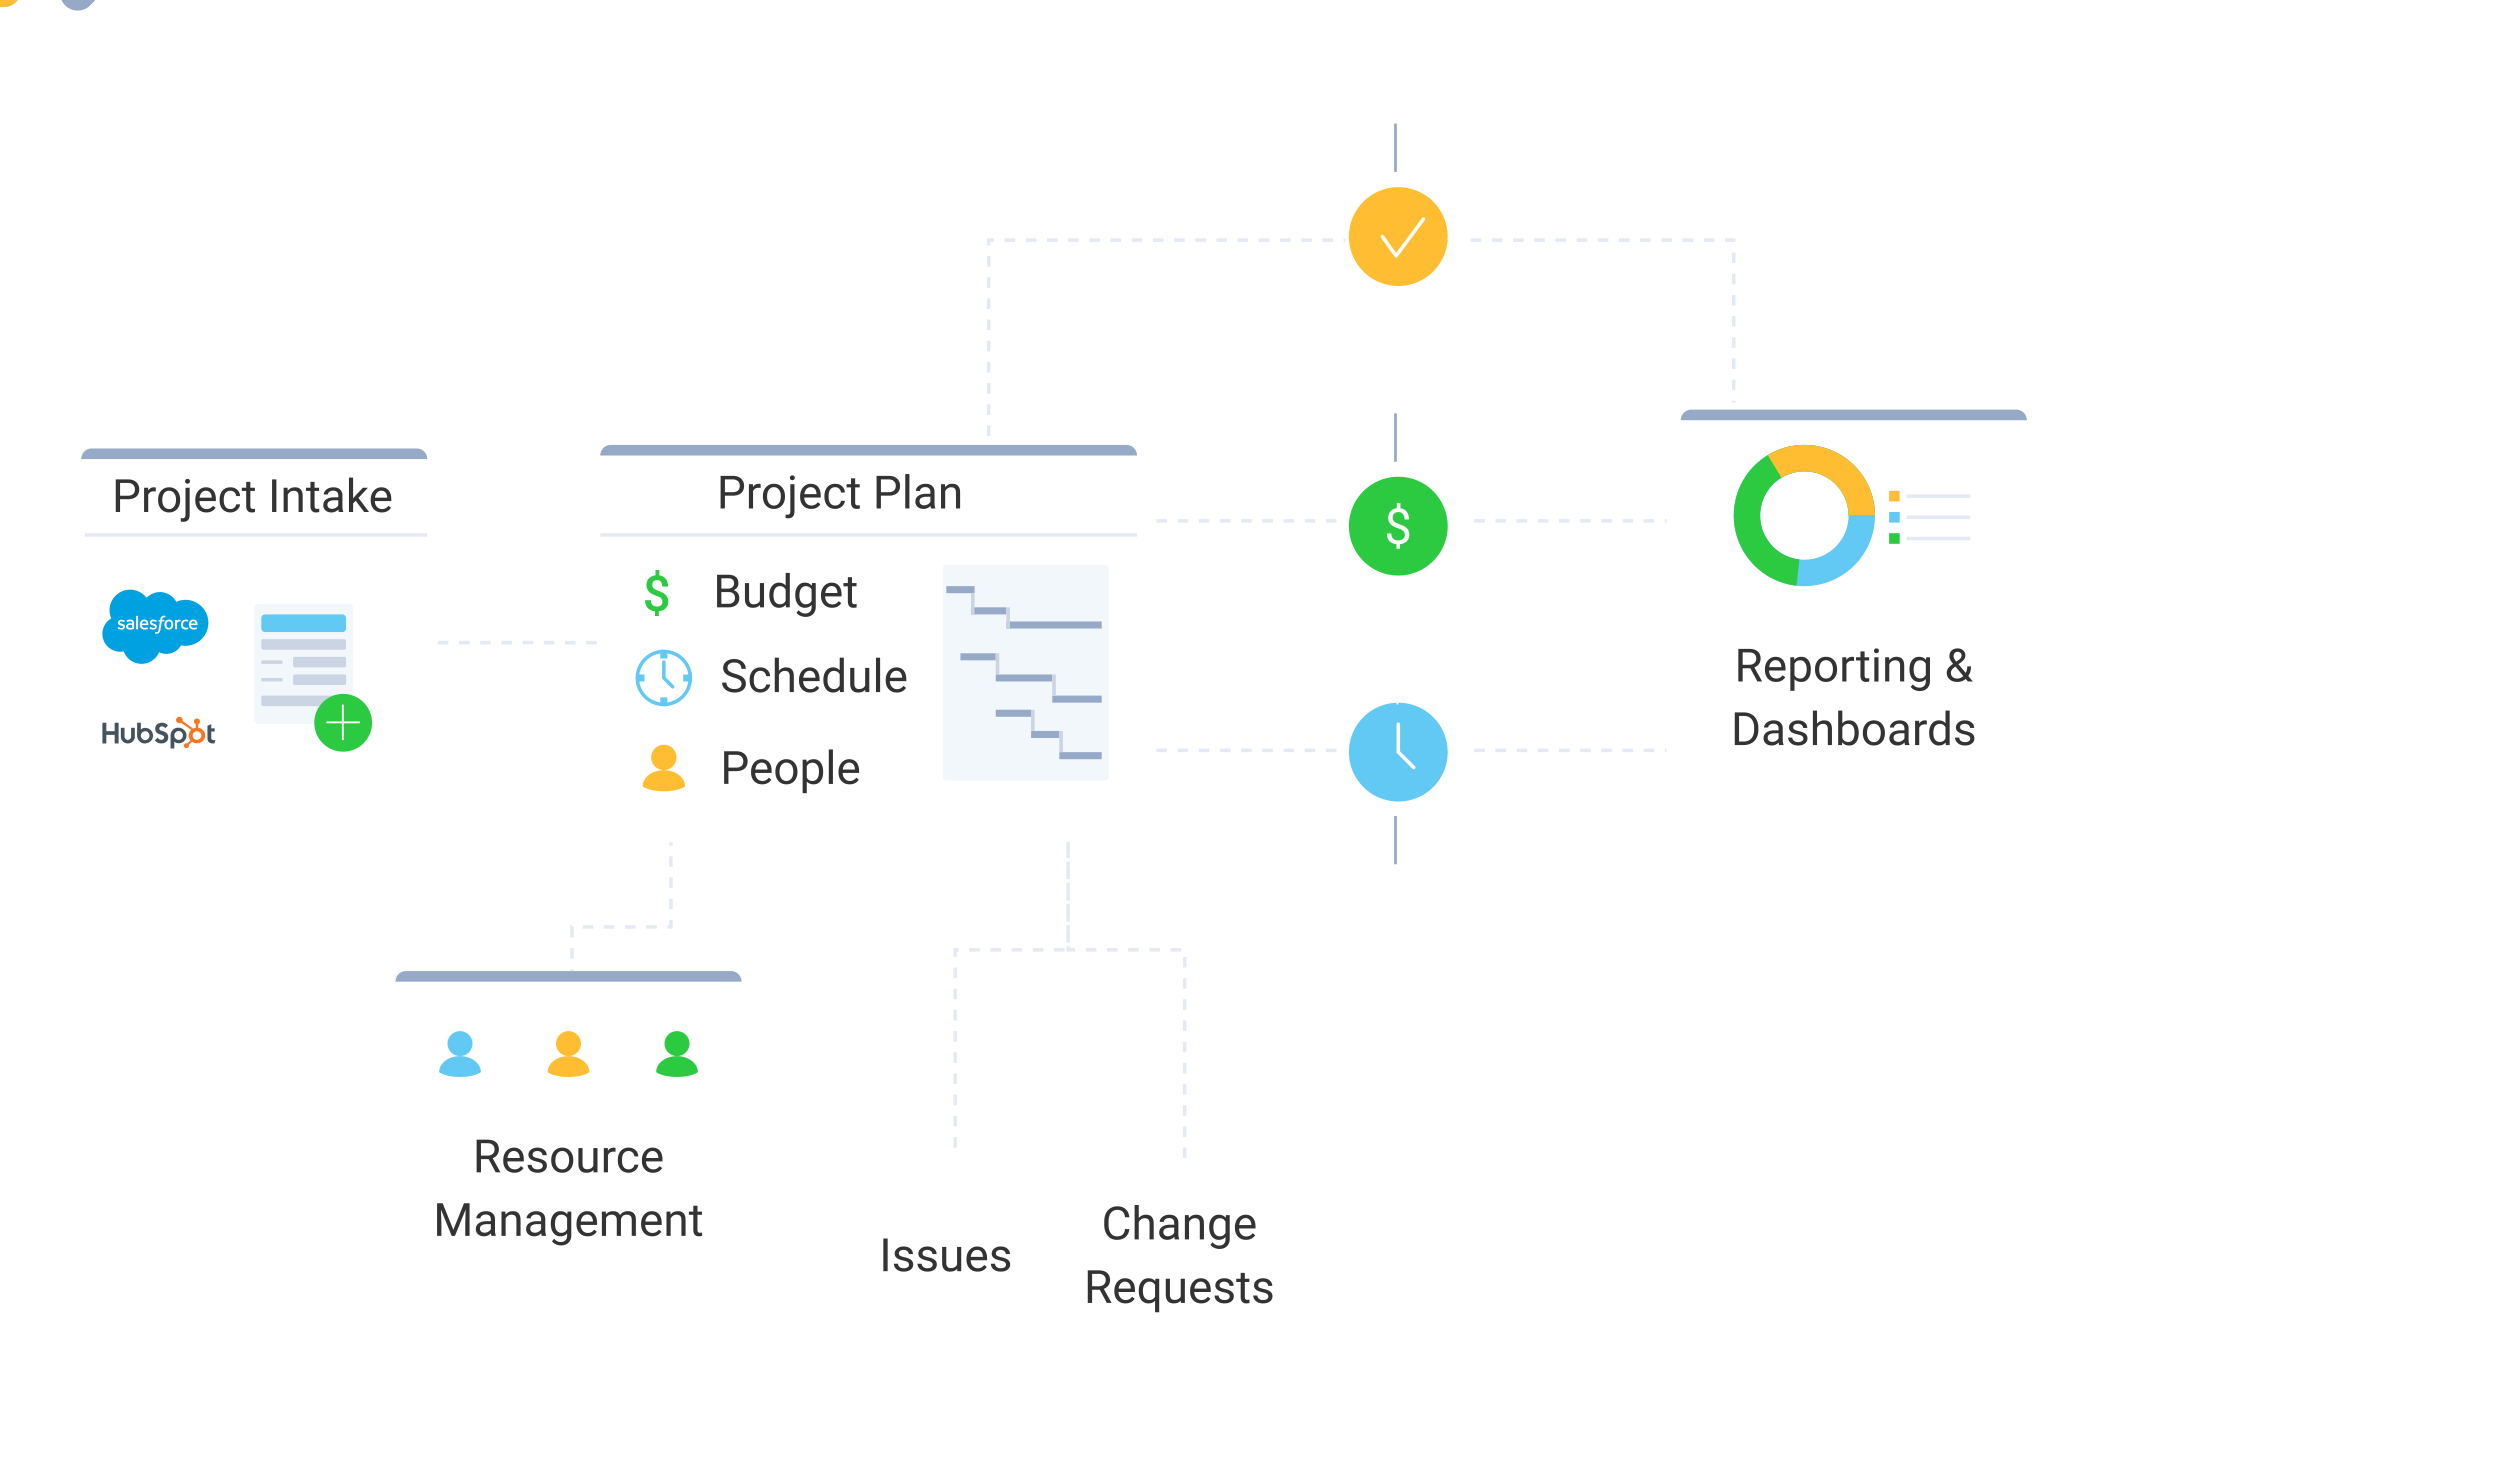 <svg width="708" height="420" viewBox="0 3 708 420" fill="none" xmlns="http://www.w3.org/2000/svg" xmlns:xlink="http://www.w3.org/1999/xlink"><g clip-path="url(#clip0)"><path id="b" d="M90 185h98" stroke="#E4EAF3" transform="translate(10)" stroke-dasharray="3,3"/><circle r="10" transform="translate(-10)" fill="#FFF"><animateMotion id="l" dur="3s" begin="0s;a.end"><mpath xlink:href="#b"/></animateMotion></circle><path fill-rule="evenodd" clip-rule="evenodd" d="M-10 10C-4.477 10 0 5.523 0 0s-4.477-10-10-10-10 4.477-10 10 4.477 10 10 10zM-5.201-.203h-4.578V-5h-.523v4.797h-4.397v.504h4.397v4.787h.523V.301h4.578v-.504z" fill="#2BCA41"><animateMotion dur="3s" begin="0s;a.end"><mpath xlink:href="#b"/></animateMotion></path><g transform="translate(22)"><path d="M280.5 223v49h33v78" stroke="#E4EAF3" stroke-dasharray="3,3"/><path id="d" d="M280.5 223v49h33v78"/><path id="e" d="M248.5 340v-68h32v-47.5" stroke="#E4EAF3" stroke-dasharray="3,3"/><circle cx="313" cy="301" r="5" fill="#96AAC8" transform="translate(-312 -301)"><animateMotion dur="6s" begin="c.begin + 1s" repeatCount="2" keyPoints="1;0" keyTimes="0;1" calcMode="linear"><mpath xlink:href="#d"/></animateMotion></circle><circle cx="248" cy="299" r="5" fill="#96AAC8" transform="translate(-248 -298)"><animateMotion id="c" dur="5s" begin="a.begin - 0.2s" repeatCount="2"><mpath xlink:href="#e"/></animateMotion></circle><rect x="283" y="329" width="59" height="59" rx="5" fill="#fff" filter="url(#filter8_d)"/><path d="M297.838 351.067c-.114.978-.476 1.733-1.085 2.266-.605.529-1.411.794-2.419.794-1.091 0-1.967-.391-2.627-1.174-.656-.783-.984-1.831-.984-3.142v-.889c0-.859.152-1.615.457-2.266.309-.652.744-1.151 1.307-1.498.563-.352 1.215-.527 1.955-.527.982 0 1.769.275 2.362.825.592.546.937 1.303 1.034 2.273h-1.225c-.106-.737-.336-1.27-.692-1.6-.351-.33-.844-.495-1.479-.495-.778 0-1.39.288-1.834.863-.44.576-.66 1.394-.66 2.457v.895c0 1.003.209 1.8.628 2.393.419.592 1.005.888 1.758.888.678 0 1.196-.152 1.556-.457.364-.309.605-.844.723-1.606h1.225zm2.66-3.104c.521-.639 1.198-.958 2.031-.958 1.452 0 2.184.819 2.197 2.456V354h-1.175v-4.545c-.004-.495-.118-.861-.343-1.098-.22-.237-.564-.356-1.034-.356-.381 0-.715.102-1.003.305a2.07 2.07 0 0 0-.673.8V354h-1.174v-9.75h1.174v3.713zM310.724 354c-.068-.135-.123-.377-.165-.724-.546.567-1.198.851-1.955.851-.677 0-1.234-.19-1.669-.571a1.872 1.872 0 0 1-.648-1.46c0-.715.271-1.27.813-1.663.546-.398 1.311-.597 2.297-.597h1.143v-.54c0-.41-.123-.736-.368-.977-.246-.246-.607-.368-1.086-.368-.419 0-.77.105-1.053.317-.284.212-.426.468-.426.768h-1.18c0-.343.12-.673.362-.99.245-.322.575-.576.99-.762a3.356 3.356 0 0 1 1.377-.279c.792 0 1.412.199 1.86.597.449.393.681.937.698 1.631v3.161c0 .631.081 1.132.242 1.504V354h-1.232zm-1.949-.895c.369 0 .718-.095 1.048-.286.33-.19.569-.438.717-.742v-1.41h-.92c-1.439 0-2.159.422-2.159 1.264 0 .368.123.656.369.863.245.207.56.311.945.311zm5.891-5.973l.038.863c.525-.66 1.21-.99 2.057-.99 1.451 0 2.183.819 2.196 2.456V354h-1.174v-4.545c-.005-.495-.119-.861-.343-1.098-.22-.237-.565-.356-1.035-.356-.381 0-.715.102-1.003.305-.287.203-.512.47-.673.8V354h-1.174v-6.868h1.111zm5.783 3.377c0-1.071.247-1.921.742-2.552.496-.635 1.151-.952 1.968-.952.838 0 1.492.296 1.962.889l.057-.762h1.072v6.703c0 .889-.264 1.589-.793 2.101-.525.512-1.231.768-2.12.768-.495 0-.98-.106-1.454-.317-.474-.212-.835-.502-1.085-.87l.609-.705c.504.623 1.12.934 1.847.934.572 0 1.016-.161 1.333-.483.322-.321.483-.774.483-1.358v-.591c-.47.542-1.111.813-1.924.813-.804 0-1.455-.324-1.955-.971-.495-.648-.742-1.53-.742-2.647zm1.18.133c0 .775.159 1.384.476 1.828.318.44.762.66 1.333.66.741 0 1.285-.336 1.632-1.009v-3.136c-.36-.656-.899-.984-1.619-.984-.571 0-1.018.223-1.339.667-.322.444-.483 1.102-.483 1.974zm9.249 3.485c-.931 0-1.689-.305-2.273-.914-.584-.614-.876-1.433-.876-2.457v-.215c0-.682.13-1.289.388-1.822a3.042 3.042 0 0 1 1.091-1.257c.47-.305.978-.457 1.524-.457.893 0 1.587.294 2.082.882.495.588.743 1.431.743 2.527v.488h-4.653c.017.677.214 1.225.59 1.644.381.415.863.622 1.447.622.415 0 .766-.084 1.054-.253.288-.17.54-.394.755-.673l.718.558c-.576.885-1.439 1.327-2.59 1.327zm-.146-6.157a1.56 1.56 0 0 0-1.193.52c-.322.343-.521.825-.597 1.448h3.44v-.089c-.034-.597-.194-1.058-.482-1.384-.288-.33-.677-.495-1.168-.495zm-41.279 20.291h-2.171V372h-1.225v-9.242h3.06c1.041 0 1.841.237 2.399.711.563.474.844 1.163.844 2.069 0 .576-.156 1.077-.469 1.504-.309.428-.741.747-1.295.959l2.171 3.923V372h-1.308l-2.006-3.739zm-2.171-.996h1.873c.605 0 1.085-.157 1.441-.47.359-.313.539-.732.539-1.257 0-.571-.171-1.009-.514-1.314-.338-.305-.829-.459-1.473-.463h-1.866v3.504zm9.458 4.862c-.931 0-1.688-.305-2.272-.914-.584-.614-.876-1.433-.876-2.457v-.215c0-.682.129-1.289.387-1.822a3.037 3.037 0 0 1 1.092-1.257c.47-.305.977-.457 1.523-.457.893 0 1.587.294 2.082.882.495.588.743 1.431.743 2.527v.488h-4.653c.017.677.214 1.225.59 1.644.381.415.864.622 1.448.622.414 0 .766-.084 1.053-.253.288-.17.54-.394.756-.673l.717.558c-.575.885-1.439 1.327-2.59 1.327zm-.146-6.157a1.56 1.56 0 0 0-1.193.52c-.322.343-.521.825-.597 1.448h3.441v-.089c-.034-.597-.195-1.058-.483-1.384-.288-.33-.677-.495-1.168-.495zm3.904 2.539c0-1.079.248-1.932.743-2.558.495-.631 1.159-.946 1.993-.946.812 0 1.454.273 1.923.819l.051-.692h1.079v9.509h-1.174v-3.276c-.474.508-1.105.762-1.892.762-.829 0-1.492-.322-1.987-.965-.491-.647-.736-1.504-.736-2.571v-.082zm1.174.133c0 .787.165 1.405.495 1.854.335.448.783.672 1.346.672.698 0 1.232-.308 1.6-.926v-3.365c-.373-.605-.902-.907-1.587-.907-.567 0-1.018.226-1.352.679-.334.448-.502 1.113-.502 1.993zm10.741 2.679c-.457.537-1.128.806-2.013.806-.732 0-1.29-.212-1.675-.635-.381-.427-.574-1.058-.578-1.891v-4.469h1.174v4.437c0 1.041.423 1.561 1.27 1.561.897 0 1.494-.334 1.79-1.003v-4.995h1.174V372h-1.117l-.025-.679zm5.782.806c-.931 0-1.688-.305-2.272-.914-.584-.614-.876-1.433-.876-2.457v-.215c0-.682.129-1.289.387-1.822a3.037 3.037 0 0 1 1.092-1.257c.47-.305.977-.457 1.523-.457.893 0 1.587.294 2.082.882.495.588.743 1.431.743 2.527v.488h-4.653c.017.677.214 1.225.591 1.644.38.415.863.622 1.447.622.415 0 .766-.084 1.053-.253.288-.17.54-.394.756-.673l.717.558c-.575.885-1.439 1.327-2.59 1.327zm-.146-6.157c-.474 0-.871.173-1.193.52-.322.343-.521.825-.597 1.448h3.441v-.089c-.034-.597-.195-1.058-.483-1.384-.287-.33-.677-.495-1.168-.495zm8.189 4.208c0-.317-.121-.563-.362-.736-.237-.178-.654-.33-1.251-.457-.592-.127-1.064-.279-1.415-.457-.347-.178-.605-.389-.774-.635a1.531 1.531 0 0 1-.248-.876c0-.563.237-1.039.711-1.428.478-.389 1.087-.584 1.828-.584.779 0 1.409.201 1.892.603.486.402.73.916.73 1.542h-1.181c0-.321-.138-.598-.413-.831-.27-.233-.613-.349-1.028-.349-.427 0-.762.093-1.003.279a.88.88 0 0 0-.362.73c0 .284.112.497.337.641.224.144.628.282 1.212.413.588.131 1.064.287 1.428.469.364.182.633.402.807.661.177.254.266.565.266.933 0 .613-.245 1.106-.736 1.479-.491.368-1.128.552-1.911.552-.55 0-1.037-.097-1.46-.292a2.409 2.409 0 0 1-.996-.813 1.993 1.993 0 0 1-.356-1.136h1.174c.022.394.178.707.47.94.296.228.686.342 1.168.342.444 0 .8-.088 1.067-.266.27-.182.406-.423.406-.724zm4.297-6.709v1.663h1.282v.908h-1.282v4.259c0 .275.057.482.172.622.114.135.308.203.584.203.135 0 .321-.025.558-.076V372a3.387 3.387 0 0 1-.901.127c-.525 0-.921-.159-1.187-.476-.267-.318-.4-.768-.4-1.352v-4.259h-1.251v-.908h1.251v-1.663h1.174zm6.659 6.709c0-.317-.121-.563-.362-.736-.237-.178-.654-.33-1.25-.457-.593-.127-1.065-.279-1.416-.457-.347-.178-.605-.389-.774-.635a1.531 1.531 0 0 1-.248-.876c0-.563.237-1.039.711-1.428.478-.389 1.088-.584 1.828-.584.779 0 1.409.201 1.892.603.486.402.73.916.73 1.542h-1.181c0-.321-.138-.598-.413-.831-.27-.233-.613-.349-1.028-.349-.427 0-.762.093-1.003.279a.88.88 0 0 0-.362.73c0 .284.113.497.337.641.224.144.628.282 1.212.413.588.131 1.064.287 1.428.469.364.182.633.402.807.661.177.254.266.565.266.933 0 .613-.245 1.106-.736 1.479-.491.368-1.128.552-1.911.552-.55 0-1.037-.097-1.46-.292a2.409 2.409 0 0 1-.996-.813 1.993 1.993 0 0 1-.356-1.136h1.174c.022.394.178.707.47.94.296.228.686.342 1.168.342.445 0 .8-.088 1.067-.266.27-.182.406-.423.406-.724z" fill="#333"/><rect x="217" y="329" width="59" height="59" rx="5" fill="#fff" filter="url(#filter9_d)"/><path d="M229.38 363h-1.218v-9.242h1.218V363zm6.05-1.822c0-.317-.121-.563-.362-.736-.237-.178-.654-.33-1.251-.457-.592-.127-1.064-.279-1.415-.457-.347-.178-.605-.389-.775-.635a1.53 1.53 0 0 1-.247-.876c0-.563.237-1.039.711-1.428.478-.389 1.087-.584 1.828-.584.779 0 1.409.201 1.892.603.486.402.73.916.73 1.542h-1.181c0-.321-.138-.598-.413-.831-.271-.233-.613-.349-1.028-.349-.427 0-.762.093-1.003.279a.88.88 0 0 0-.362.73c0 .284.112.497.337.641.224.144.628.282 1.212.413.588.131 1.064.287 1.428.469.364.182.633.402.806.661.178.254.267.565.267.933 0 .613-.245 1.106-.736 1.479-.491.368-1.128.552-1.911.552-.55 0-1.037-.097-1.46-.292a2.418 2.418 0 0 1-.997-.813 1.999 1.999 0 0 1-.355-1.136h1.174c.021.394.178.707.47.94.296.228.686.342 1.168.342.444 0 .8-.088 1.066-.266.271-.182.407-.423.407-.724zm6.703 0c0-.317-.121-.563-.362-.736-.237-.178-.654-.33-1.25-.457-.593-.127-1.065-.279-1.416-.457-.347-.178-.605-.389-.774-.635a1.531 1.531 0 0 1-.248-.876c0-.563.237-1.039.711-1.428.478-.389 1.088-.584 1.828-.584.779 0 1.409.201 1.892.603.486.402.73.916.73 1.542h-1.181c0-.321-.138-.598-.413-.831-.27-.233-.613-.349-1.028-.349-.427 0-.762.093-1.003.279a.88.88 0 0 0-.362.73c0 .284.112.497.337.641.224.144.628.282 1.212.413.588.131 1.064.287 1.428.469.364.182.633.402.807.661.177.254.266.565.266.933 0 .613-.245 1.106-.736 1.479-.491.368-1.128.552-1.911.552-.55 0-1.037-.097-1.46-.292a2.409 2.409 0 0 1-.996-.813 1.993 1.993 0 0 1-.356-1.136h1.174c.022.394.178.707.47.94.296.228.686.342 1.168.342.444 0 .8-.088 1.067-.266.27-.182.406-.423.406-.724zm6.944 1.143c-.457.537-1.128.806-2.012.806-.732 0-1.291-.212-1.676-.635-.381-.427-.573-1.058-.577-1.891v-4.469h1.174v4.437c0 1.041.423 1.561 1.269 1.561.898 0 1.494-.334 1.79-1.003v-4.995h1.175V363h-1.117l-.026-.679zm5.783.806c-.931 0-1.689-.305-2.273-.914-.584-.614-.876-1.433-.876-2.457v-.215c0-.682.129-1.289.388-1.822a3.042 3.042 0 0 1 1.091-1.257c.47-.305.978-.457 1.524-.457.893 0 1.587.294 2.082.882.495.588.743 1.431.743 2.527v.488h-4.653c.017.677.213 1.225.59 1.644.381.415.863.622 1.447.622.415 0 .766-.084 1.054-.253.288-.17.54-.394.755-.673l.718.558c-.576.885-1.439 1.327-2.59 1.327zm-.146-6.157a1.56 1.56 0 0 0-1.193.52c-.322.343-.521.825-.597 1.448h3.44v-.089c-.034-.597-.194-1.058-.482-1.384-.288-.33-.677-.495-1.168-.495zm8.188 4.208c0-.317-.12-.563-.361-.736-.237-.178-.654-.33-1.251-.457-.592-.127-1.064-.279-1.415-.457-.347-.178-.606-.389-.775-.635a1.53 1.53 0 0 1-.247-.876c0-.563.237-1.039.71-1.428.479-.389 1.088-.584 1.829-.584.778 0 1.409.201 1.891.603.487.402.73.916.73 1.542h-1.18c0-.321-.138-.598-.413-.831-.271-.233-.614-.349-1.028-.349-.428 0-.762.093-1.003.279a.878.878 0 0 0-.362.73c0 .284.112.497.336.641.225.144.629.282 1.213.413.588.131 1.064.287 1.428.469.364.182.633.402.806.661.178.254.267.565.267.933 0 .613-.246 1.106-.737 1.479-.491.368-1.127.552-1.91.552-.55 0-1.037-.097-1.46-.292a2.412 2.412 0 0 1-.997-.813 1.991 1.991 0 0 1-.355-1.136h1.174c.021.394.178.707.47.94.296.228.685.342 1.168.342.444 0 .799-.088 1.066-.266.271-.182.406-.423.406-.724z" fill="#333"/></g><circle cx="347" cy="152" r="5" fill="#96AAC8" transform="translate(-346 -153)"><animateMotion id="g" dur="4.5s" begin="f.begin + 1.7s" repeatCount="2"><mpath xlink:href="#g"/></animateMotion><animate attributeName="fill" values="#96AAC8; #96AAC8; #61C9F4; #61C9F4" keyTimes="0; 0.26; 0.26; 1" repeatCount="2" begin="g.begin" dur="4.5s"/></circle><path d="M303.5 215.5H472" stroke="#E4EAF3" stroke-dasharray="3,3"/><path id="h" d="M303.5 215.5H482"/><circle cx="347" cy="216" r="5" fill="#96AAC8" transform="translate(-347 -216)"><animateMotion id="i" dur="5s" begin="a.begin + .2s" repeatCount="2"><mpath xlink:href="#h"/></animateMotion><animate attributeName="fill" values="#96AAC8; #96AAC8; #61C9F4; #61C9F4" keyTimes="0; 0.5; 0.5; 1" repeatCount="2" begin="i.begin" dur="5s"/></circle><circle cx="347" cy="216" r="5" fill="#96AAC8" transform="translate(-347 -216)"><animateMotion id="j" dur="4.5s" begin="i.begin + 1.6s" repeatCount="2"><mpath xlink:href="#h"/></animateMotion><animate attributeName="fill" values="#96AAC8; #96AAC8; #61C9F4; #61C9F4" keyTimes="0; 0.5; 0.5; 1" repeatCount="2" begin="j.begin" dur="4.5s"/></circle><path d="M303.5 150.5H472" stroke="#E4EAF3" stroke-dasharray="3,3"/><path id="k" d="M303.5 150.5H482"/><circle cx="347" cy="152" r="5" fill="#96AAC8" transform="translate(-346 -152)"><animateMotion id="f" dur="6s" begin="a.begin + 0.5s" repeatCount="2"><mpath xlink:href="#k"/></animateMotion><animate attributeName="fill" values="#96AAC8; #96AAC8; #2BCA41; #2BCA41" keyTimes="0; 0.5; 0.5; 1" repeatCount="indefinite" begin="f.begin" dur="6s"/></circle><path id="m" d="M280 144.5V71h211v46" stroke="#E4EAF3" stroke-dasharray="3,3"/><circle cx="280" cy="116" r="5" fill="#96AAC8" transform="translate(-280 -116)"><animateMotion id="a" dur="6s" begin="l.end" repeatCount="2"><mpath xlink:href="#m"/></animateMotion><animate attributeName="fill" values="#96AAC8; #96AAC8; #FFBE32; #FFBE32" keyTimes="0; 0.53; 0.53; 1" begin="l.end" repeatCount="2" dur="6s"/></circle><g filter="url(#filter1_d)"><rect x="23" y="130" width="98" height="110" rx="5" stroke="#fff"><animate attributeName="width" dur="2s" values="98;106" keyTimes="0;1" repeatCount="indefinite"/><animate attributeName="height" dur="2s" values="110;120" keyTimes="0;1" repeatCount="indefinite"/><animate attributeName="x" dur="2s" values="23;19" keyTimes="0;1" repeatCount="indefinite"/><animate attributeName="y" dur="2s" values="130;125" keyTimes="0;1" repeatCount="indefinite"/><animate attributeName="opacity" dur="2s" values="1;0;0" keyTimes="0;0.8;1" repeatCount="indefinite"/></rect><rect x="23" y="130" width="98" height="110" rx="5" fill="#fff"/></g><path d="M34.004 144.382V148h-1.218v-9.242h3.408c1.012 0 1.803.258 2.374.774.576.517.864 1.2.864 2.051 0 .897-.282 1.589-.845 2.075-.558.483-1.36.724-2.405.724h-2.178zm0-.997h2.19c.652 0 1.151-.152 1.498-.457.347-.309.52-.753.52-1.333 0-.55-.173-.99-.52-1.32-.347-.33-.823-.502-1.428-.514h-2.26v3.624zm10.119-1.199a3.477 3.477 0 0 0-.578-.045c-.77 0-1.293.328-1.568.984V148h-1.174v-6.868h1.142l.02.793c.384-.613.93-.92 1.637-.92.229 0 .402.03.52.089v1.092zm.647 2.316c0-.672.131-1.278.394-1.815a2.99 2.99 0 0 1 1.104-1.244 3.023 3.023 0 0 1 1.619-.438c.935 0 1.69.324 2.266.971.58.648.87 1.509.87 2.584v.082c0 .669-.13 1.27-.388 1.803-.254.529-.62.941-1.098 1.238-.474.296-1.02.444-1.638.444-.93 0-1.686-.324-2.266-.971-.575-.648-.863-1.505-.863-2.571v-.083zm1.18.14c0 .762.176 1.373.527 1.835.356.461.83.691 1.422.691.597 0 1.071-.232 1.422-.698.352-.47.527-1.125.527-1.968 0-.753-.18-1.362-.54-1.828a1.695 1.695 0 0 0-1.421-.704c-.58 0-1.048.23-1.403.692-.356.461-.533 1.121-.533 1.98zm7.758-3.51v7.661c0 1.321-.6 1.981-1.797 1.981-.258 0-.497-.038-.717-.114v-.94c.135.034.313.051.533.051.262 0 .461-.072.597-.216.14-.139.21-.385.21-.736v-7.687h1.174zm-1.295-1.822a.7.7 0 0 1 .171-.476c.118-.135.29-.203.514-.203.229 0 .402.065.52.197a.693.693 0 0 1 .178.482c0 .19-.059.349-.177.476-.119.127-.292.191-.52.191-.23 0-.4-.064-.515-.191a.686.686 0 0 1-.171-.476zm6.043 8.817c-.931 0-1.689-.305-2.273-.914-.584-.614-.876-1.433-.876-2.457v-.215c0-.682.13-1.289.387-1.822a3.043 3.043 0 0 1 1.092-1.257c.47-.305.978-.457 1.524-.457.892 0 1.587.294 2.082.882.495.588.742 1.431.742 2.527v.488h-4.653c.017.677.214 1.225.59 1.644.382.415.864.622 1.448.622.415 0 .766-.084 1.054-.253.288-.17.54-.394.755-.673l.717.558c-.575.885-1.438 1.327-2.59 1.327zm-.146-6.157c-.474 0-.872.173-1.194.52-.321.343-.52.825-.596 1.448h3.44v-.089c-.034-.597-.195-1.058-.483-1.384-.287-.33-.676-.495-1.167-.495zm6.944 5.198a1.69 1.69 0 0 0 1.098-.38c.313-.254.487-.572.52-.953h1.111a2.128 2.128 0 0 1-.406 1.124 2.68 2.68 0 0 1-1.003.851 2.872 2.872 0 0 1-1.32.317c-.935 0-1.68-.311-2.235-.933-.55-.626-.825-1.481-.825-2.565v-.196c0-.669.123-1.264.368-1.784a2.803 2.803 0 0 1 1.054-1.212c.462-.288 1.005-.432 1.632-.432.77 0 1.409.231 1.917.692.512.461.784 1.06.818 1.796h-1.11a1.603 1.603 0 0 0-.508-1.092c-.3-.287-.673-.431-1.117-.431-.597 0-1.06.216-1.39.647-.326.428-.49 1.048-.49 1.86v.222c0 .792.164 1.401.49 1.828.325.428.79.641 1.396.641zm5.643-7.699v1.663h1.282v.908h-1.282v4.259c0 .275.057.482.171.622.115.135.31.203.584.203.136 0 .322-.025.559-.076V148a3.39 3.39 0 0 1-.901.127c-.525 0-.92-.159-1.187-.476-.267-.318-.4-.768-.4-1.352v-4.259h-1.25v-.908h1.25v-1.663h1.174zM78.273 148h-1.219v-9.242h1.219V148zm3.161-6.868l.038.863c.525-.66 1.21-.99 2.057-.99 1.451 0 2.183.819 2.196 2.456V148h-1.174v-4.545c-.005-.495-.119-.861-.343-1.098-.22-.237-.565-.356-1.035-.356-.38 0-.715.102-1.003.305-.287.203-.512.47-.672.8V148h-1.175v-6.868h1.111zm7.655-1.663v1.663h1.283v.908h-1.283v4.259c0 .275.058.482.172.622.114.135.309.203.584.203.135 0 .321-.025.558-.076V148a3.39 3.39 0 0 1-.901.127c-.525 0-.92-.159-1.187-.476-.267-.318-.4-.768-.4-1.352v-4.259h-1.25v-.908h1.25v-1.663h1.174zm6.9 8.531c-.068-.135-.123-.377-.165-.724-.546.567-1.197.851-1.955.851-.677 0-1.233-.19-1.67-.571a1.873 1.873 0 0 1-.647-1.46c0-.715.271-1.27.813-1.663.546-.398 1.312-.597 2.298-.597h1.142v-.54c0-.41-.123-.736-.368-.977-.245-.246-.607-.368-1.085-.368-.42 0-.77.105-1.054.317-.284.212-.425.468-.425.768h-1.181c0-.343.12-.673.362-.99.245-.322.575-.576.99-.762a3.357 3.357 0 0 1 1.377-.279c.792 0 1.412.199 1.86.597.449.393.682.937.698 1.631v3.161c0 .631.08 1.132.242 1.504V148h-1.232zm-1.949-.895c.369 0 .718-.095 1.048-.286.33-.19.57-.438.717-.742v-1.41h-.92c-1.439 0-2.158.422-2.158 1.264 0 .368.122.656.368.863.245.207.56.311.945.311zm6.697-2.285l-.736.768V148h-1.174v-9.75H100v5.897l.628-.755 2.14-2.26h1.428l-2.673 2.869 2.984 3.999h-1.378l-2.393-3.18zm7.395 3.307c-.931 0-1.688-.305-2.272-.914-.584-.614-.876-1.433-.876-2.457v-.215c0-.682.129-1.289.387-1.822a3.037 3.037 0 0 1 1.092-1.257c.47-.305.977-.457 1.523-.457.893 0 1.587.294 2.082.882.495.588.743 1.431.743 2.527v.488h-4.653c.017.677.214 1.225.591 1.644.38.415.863.622 1.447.622.415 0 .766-.084 1.054-.253.287-.17.539-.394.755-.673l.717.558c-.575.885-1.439 1.327-2.59 1.327zm-.146-6.157c-.474 0-.871.173-1.193.52-.322.343-.521.825-.597 1.448h3.441v-.089c-.034-.597-.195-1.058-.483-1.384-.287-.33-.677-.495-1.168-.495z" fill="#333"/><path d="M23 133a3 3 0 0 1 3-3h92a3 3 0 0 1 3 3H23z" fill="#96AAC8"/><circle cx="396" cy="216" r="17" fill="#fff" filter="url(#filter2_d)"/><circle cx="396" cy="152" r="17" fill="#fff" filter="url(#filter3_d)"/><path id="n" d="M231.5 227H190v38.5h-28v13" stroke="#E4EAF3" stroke-dasharray="3,3"/><circle cx="190" cy="254" r="5" fill="#FFBE32" transform="translate(-189 -254)"><animateMotion dur="4.5s" begin="a.begin - 0.5s" repeatCount="3" keyPoints="1;0" keyTimes="0;1" calcMode="linear"><mpath xlink:href="#n"/></animateMotion></circle><g filter="url(#filter4_d)"><rect x="112" y="278" width="98" height="110" rx="5" stroke="#fff"><animate attributeName="width" dur="1.5s" from="98" to="106" repeatCount="indefinite"/><animate attributeName="height" dur="1.5s" from="110" to="120" repeatCount="indefinite"/><animate attributeName="x" dur="1.5s" from="112" to="108" repeatCount="indefinite"/><animate attributeName="y" dur="1.5s" from="278" to="273" repeatCount="indefinite"/><animate attributeName="opacity" dur="1.5s" from="1" to="0" repeatCount="indefinite"/></rect><rect x="112" y="278" width="98" height="110" rx="5" fill="#fff"/></g><path d="M138.377 331.261h-2.171V335h-1.225v-9.242h3.06c1.041 0 1.84.237 2.399.711.563.474.844 1.163.844 2.069 0 .576-.156 1.077-.47 1.504-.308.428-.74.747-1.294.959l2.17 3.923V335h-1.307l-2.006-3.739zm-2.171-.996h1.873c.605 0 1.085-.157 1.441-.47.359-.313.539-.732.539-1.257 0-.571-.171-1.009-.514-1.314-.339-.305-.83-.459-1.473-.463h-1.866v3.504zm9.458 4.862c-.931 0-1.688-.305-2.272-.914-.584-.614-.876-1.433-.876-2.457v-.215c0-.682.129-1.289.387-1.822a3.037 3.037 0 0 1 1.092-1.257 2.74 2.74 0 0 1 1.523-.457c.893 0 1.587.294 2.082.882.495.588.743 1.431.743 2.527v.488h-4.653c.017.677.214 1.225.59 1.644.381.415.864.622 1.448.622.414 0 .765-.084 1.053-.253.288-.17.54-.394.756-.673l.717.558c-.576.885-1.439 1.327-2.59 1.327zm-.146-6.157a1.56 1.56 0 0 0-1.193.52c-.322.343-.521.825-.597 1.448h3.44v-.089c-.033-.597-.194-1.058-.482-1.384-.288-.33-.677-.495-1.168-.495zm8.189 4.208c0-.317-.121-.563-.362-.736-.237-.178-.654-.33-1.251-.457-.592-.127-1.064-.279-1.415-.457-.347-.178-.605-.389-.775-.635a1.53 1.53 0 0 1-.247-.876c0-.563.237-1.039.711-1.428.478-.389 1.087-.584 1.828-.584.778 0 1.409.201 1.891.603.487.402.73.916.73 1.542h-1.18c0-.321-.138-.598-.413-.831-.271-.233-.613-.349-1.028-.349-.428 0-.762.093-1.003.279a.88.88 0 0 0-.362.73c0 .284.112.497.336.641.225.144.629.282 1.213.413.588.131 1.064.287 1.428.469.364.182.633.402.806.661.178.254.267.565.267.933 0 .613-.246 1.106-.736 1.479-.491.368-1.128.552-1.911.552-.55 0-1.037-.097-1.46-.292a2.418 2.418 0 0 1-.997-.813 1.991 1.991 0 0 1-.355-1.136h1.174c.021.394.178.707.47.94.296.228.685.342 1.168.342.444 0 .8-.088 1.066-.266.271-.182.407-.423.407-.724zm2.393-1.676c0-.672.131-1.278.393-1.815a2.992 2.992 0 0 1 1.105-1.244 3.02 3.02 0 0 1 1.618-.438c.936 0 1.691.324 2.266.971.58.648.87 1.509.87 2.584v.082c0 .669-.129 1.27-.387 1.803-.254.529-.62.941-1.098 1.238-.474.296-1.02.444-1.638.444-.931 0-1.686-.324-2.266-.971-.576-.648-.863-1.505-.863-2.571v-.083zm1.18.14c0 .762.176 1.373.527 1.835.356.461.83.691 1.422.691.597 0 1.071-.232 1.422-.698.351-.47.527-1.125.527-1.968 0-.753-.18-1.362-.54-1.828a1.694 1.694 0 0 0-1.422-.704c-.579 0-1.047.23-1.403.692-.355.461-.533 1.121-.533 1.98zm10.785 2.679c-.457.537-1.128.806-2.012.806-.732 0-1.291-.212-1.676-.635-.381-.427-.573-1.058-.578-1.891v-4.469h1.175v4.437c0 1.041.423 1.561 1.269 1.561.897 0 1.494-.334 1.79-1.003v-4.995h1.175V335h-1.118l-.025-.679zm6.252-5.135a3.465 3.465 0 0 0-.577-.045c-.77 0-1.293.328-1.568.984V335h-1.174v-6.868h1.142l.019.793c.385-.613.931-.92 1.638-.92.228 0 .402.03.52.089v1.092zm3.714 4.982a1.69 1.69 0 0 0 1.098-.38c.313-.254.487-.572.52-.953h1.111a2.124 2.124 0 0 1-.406 1.124 2.68 2.68 0 0 1-1.003.851 2.874 2.874 0 0 1-1.32.317c-.935 0-1.68-.311-2.235-.933-.55-.626-.825-1.481-.825-2.565v-.196c0-.669.123-1.264.368-1.784a2.807 2.807 0 0 1 1.054-1.212c.461-.288 1.005-.432 1.631-.432.771 0 1.41.231 1.917.692.512.461.785 1.06.819 1.796h-1.111a1.601 1.601 0 0 0-.507-1.092 1.557 1.557 0 0 0-1.118-.431c-.596 0-1.06.216-1.39.647-.326.428-.488 1.048-.488 1.86v.222c0 .792.162 1.401.488 1.828.326.428.792.641 1.397.641zm6.9.959c-.931 0-1.689-.305-2.273-.914-.584-.614-.876-1.433-.876-2.457v-.215c0-.682.129-1.289.387-1.822a3.051 3.051 0 0 1 1.092-1.257c.47-.305.978-.457 1.524-.457.893 0 1.587.294 2.082.882.495.588.742 1.431.742 2.527v.488h-4.652c.016.677.213 1.225.59 1.644.381.415.863.622 1.447.622.415 0 .766-.084 1.054-.253.288-.17.539-.394.755-.673l.718.558c-.576.885-1.439 1.327-2.59 1.327zm-.146-6.157c-.474 0-.872.173-1.194.52-.321.343-.52.825-.596 1.448h3.44v-.089c-.034-.597-.195-1.058-.482-1.384-.288-.33-.677-.495-1.168-.495zm-59.427 14.788l3.021 7.541 3.022-7.541h1.58V353h-1.218v-3.599l.114-3.885-3.034 7.484h-.933l-3.028-7.465.12 3.866V353h-1.218v-9.242h1.574zM139.189 353c-.067-.135-.122-.377-.165-.724-.545.567-1.197.851-1.955.851-.677 0-1.233-.19-1.669-.571a1.872 1.872 0 0 1-.648-1.46c0-.715.271-1.27.813-1.663.546-.398 1.312-.597 2.298-.597h1.142v-.54c0-.41-.122-.736-.368-.977-.245-.246-.607-.368-1.085-.368-.419 0-.77.105-1.054.317-.283.212-.425.468-.425.768h-1.181c0-.343.121-.673.362-.99.245-.322.575-.576.99-.762a3.357 3.357 0 0 1 1.378-.279c.791 0 1.411.199 1.859.597.449.393.682.937.699 1.631v3.161c0 .631.08 1.132.241 1.504V353h-1.232zm-1.948-.895c.368 0 .717-.095 1.047-.286.33-.19.569-.438.717-.742v-1.41h-.92c-1.439 0-2.158.422-2.158 1.264 0 .368.122.656.368.863.245.207.561.311.946.311zm5.89-5.973l.038.863c.525-.66 1.211-.99 2.057-.99 1.452 0 2.184.819 2.196 2.456V353h-1.174v-4.545c-.004-.495-.118-.861-.343-1.098-.22-.237-.565-.356-1.034-.356-.381 0-.716.102-1.003.305a2.07 2.07 0 0 0-.673.8V353h-1.174v-6.868h1.11zM153.434 353c-.068-.135-.123-.377-.165-.724-.546.567-1.198.851-1.956.851-.677 0-1.233-.19-1.669-.571a1.87 1.87 0 0 1-.647-1.46c0-.715.27-1.27.812-1.663.546-.398 1.312-.597 2.298-.597h1.143v-.54c0-.41-.123-.736-.369-.977-.245-.246-.607-.368-1.085-.368-.419 0-.77.105-1.054.317-.283.212-.425.468-.425.768h-1.181c0-.343.121-.673.362-.99.245-.322.576-.576.99-.762a3.357 3.357 0 0 1 1.378-.279c.791 0 1.411.199 1.86.597.448.393.681.937.698 1.631v3.161c0 .631.08 1.132.241 1.504V353h-1.231zm-1.949-.895c.368 0 .717-.095 1.047-.286.33-.19.569-.438.718-.742v-1.41h-.921c-1.439 0-2.158.422-2.158 1.264 0 .368.123.656.368.863.246.207.561.311.946.311zm4.5-2.596c0-1.071.248-1.921.743-2.552.495-.635 1.151-.952 1.968-.952.838 0 1.492.296 1.961.889l.057-.762h1.073v6.703c0 .889-.264 1.589-.793 2.101-.525.512-1.232.768-2.12.768a3.54 3.54 0 0 1-1.454-.317c-.474-.212-.836-.502-1.086-.87l.61-.705c.503.623 1.119.934 1.847.934.571 0 1.016-.161 1.333-.483.322-.321.482-.774.482-1.358v-.591c-.469.542-1.11.813-1.923.813-.804 0-1.456-.324-1.955-.971-.495-.648-.743-1.53-.743-2.647zm1.181.133c0 .775.159 1.384.476 1.828.317.44.762.66 1.333.66.741 0 1.284-.336 1.631-1.009v-3.136c-.359-.656-.899-.984-1.618-.984-.571 0-1.018.223-1.34.667-.321.444-.482 1.102-.482 1.974zm9.249 3.485c-.931 0-1.689-.305-2.273-.914-.584-.614-.876-1.433-.876-2.457v-.215c0-.682.129-1.289.387-1.822a3.051 3.051 0 0 1 1.092-1.257c.47-.305.978-.457 1.524-.457.892 0 1.586.294 2.082.882.495.588.742 1.431.742 2.527v.488h-4.653c.017.677.214 1.225.591 1.644.381.415.863.622 1.447.622.415 0 .766-.084 1.054-.253.287-.17.539-.394.755-.673l.717.558c-.575.885-1.438 1.327-2.589 1.327zm-.146-6.157c-.474 0-.872.173-1.194.52-.321.343-.52.825-.596 1.448h3.44v-.089c-.034-.597-.195-1.058-.482-1.384-.288-.33-.678-.495-1.168-.495zm5.293-.838l.032.762c.504-.593 1.183-.889 2.038-.889.96 0 1.614.368 1.961 1.104.229-.33.525-.596.889-.799.368-.204.802-.305 1.301-.305 1.507 0 2.273.798 2.298 2.393V353h-1.174v-4.532c0-.491-.112-.857-.337-1.098-.224-.246-.601-.369-1.13-.369-.435 0-.797.132-1.085.394-.288.258-.455.607-.501 1.047V353h-1.181v-4.5c0-.999-.489-1.499-1.466-1.499-.771 0-1.297.328-1.581.984V353h-1.174v-6.868h1.11zm13.146 6.995c-.93 0-1.688-.305-2.272-.914-.584-.614-.876-1.433-.876-2.457v-.215c0-.682.129-1.289.387-1.822a3.051 3.051 0 0 1 1.092-1.257c.47-.305.978-.457 1.523-.457.893 0 1.587.294 2.083.882.495.588.742 1.431.742 2.527v.488h-4.653c.017.677.214 1.225.591 1.644.381.415.863.622 1.447.622.415 0 .766-.084 1.054-.253.287-.17.539-.394.755-.673l.717.558c-.575.885-1.438 1.327-2.59 1.327zm-.146-6.157c-.473 0-.871.173-1.193.52-.321.343-.52.825-.597 1.448h3.441v-.089c-.034-.597-.195-1.058-.483-1.384-.287-.33-.677-.495-1.168-.495zm5.301-.838l.038.863c.525-.66 1.21-.99 2.057-.99 1.451 0 2.183.819 2.196 2.456V353h-1.175v-4.545c-.004-.495-.118-.861-.342-1.098-.22-.237-.565-.356-1.035-.356-.381 0-.715.102-1.003.305a2.07 2.07 0 0 0-.673.8V353h-1.174v-6.868h1.111zm7.655-1.663v1.663h1.282v.908h-1.282v4.259c0 .275.057.482.171.622.115.135.309.203.584.203.136 0 .322-.025.559-.076V353a3.387 3.387 0 0 1-.901.127c-.525 0-.921-.159-1.187-.476-.267-.318-.4-.768-.4-1.352v-4.259h-1.251v-.908h1.251v-1.663h1.174z" fill="#333"/><path d="M112 281a3 3 0 0 1 3-3h92a3 3 0 0 1 3 3h-98z" fill="#96AAC8"/><circle cx="396" cy="70" r="17" fill="#fff" filter="url(#filter10_d)"/><g filter="url(#filter5_d)"><rect x="170" y="129" width="152" height="110" rx="5" stroke="#fff"><animate attributeName="width" dur="1.5s" from="152" to="160" repeatCount="indefinite"/><animate attributeName="height" dur="1.5s" from="110" to="120" repeatCount="indefinite"/><animate attributeName="x" dur="1.5s" from="170" to="166" repeatCount="indefinite"/><animate attributeName="y" dur="1.5s" from="129" to="124" repeatCount="indefinite"/><animate attributeName="opacity" dur="1.5s" from="1" to="0" repeatCount="indefinite"/></rect><rect x="170" y="129" width="152" height="110" rx="5" fill="#fff"/></g><path d="M205.292 143.382V147h-1.219v-9.242h3.408c1.012 0 1.803.258 2.374.774.576.517.864 1.2.864 2.051 0 .897-.282 1.589-.844 2.075-.559.483-1.361.724-2.406.724h-2.177zm0-.997h2.189c.652 0 1.151-.152 1.498-.457.347-.309.521-.753.521-1.333 0-.55-.174-.99-.521-1.32-.347-.33-.823-.502-1.428-.514h-2.259v3.624zm10.118-1.199a3.486 3.486 0 0 0-.578-.045c-.77 0-1.293.328-1.568.984V147h-1.174v-6.868h1.142l.019.793c.386-.613.931-.92 1.638-.92.229 0 .402.03.521.089v1.092zm.647 2.316c0-.672.131-1.278.394-1.815a2.983 2.983 0 0 1 1.104-1.244 3.024 3.024 0 0 1 1.619-.438c.935 0 1.69.324 2.266.971.58.648.87 1.509.87 2.584v.082c0 .669-.129 1.27-.388 1.803-.254.529-.62.941-1.098 1.238-.474.296-1.02.444-1.637.444-.931 0-1.687-.324-2.267-.971-.575-.648-.863-1.505-.863-2.571v-.083zm1.181.14c0 .762.175 1.373.527 1.835.355.461.829.691 1.422.691.596 0 1.07-.232 1.421-.698.352-.47.527-1.125.527-1.968 0-.753-.18-1.362-.539-1.828a1.697 1.697 0 0 0-1.422-.704c-.58 0-1.048.23-1.403.692-.355.461-.533 1.121-.533 1.98zm7.757-3.51v7.661c0 1.321-.599 1.981-1.797 1.981-.258 0-.497-.038-.717-.114v-.94c.135.034.313.051.533.051.263 0 .461-.072.597-.216.139-.139.209-.385.209-.736v-7.687h1.175zm-1.295-1.822a.7.7 0 0 1 .171-.476c.119-.135.29-.203.514-.203.229 0 .402.065.521.197a.695.695 0 0 1 .177.482c0 .19-.059.349-.177.476-.119.127-.292.191-.521.191-.228 0-.4-.064-.514-.191a.687.687 0 0 1-.171-.476zm6.043 8.817c-.931 0-1.689-.305-2.273-.914-.584-.614-.876-1.433-.876-2.457v-.215c0-.682.129-1.289.387-1.822a3.051 3.051 0 0 1 1.092-1.257c.47-.305.978-.457 1.524-.457.893 0 1.587.294 2.082.882.495.588.742 1.431.742 2.527v.488h-4.652c.016.677.213 1.225.59 1.644.381.415.863.622 1.447.622.415 0 .766-.084 1.054-.253.288-.17.539-.394.755-.673l.718.558c-.576.885-1.439 1.327-2.59 1.327zm-.146-6.157c-.474 0-.872.173-1.194.52-.321.343-.52.825-.596 1.448h3.44v-.089c-.034-.597-.195-1.058-.482-1.384-.288-.33-.677-.495-1.168-.495zm6.944 5.198a1.69 1.69 0 0 0 1.098-.38c.313-.254.487-.572.521-.953h1.111a2.134 2.134 0 0 1-.407 1.124 2.673 2.673 0 0 1-1.003.851 2.868 2.868 0 0 1-1.32.317c-.935 0-1.68-.311-2.234-.933-.55-.626-.826-1.481-.826-2.565v-.196c0-.669.123-1.264.369-1.784a2.799 2.799 0 0 1 1.053-1.212c.462-.288 1.005-.432 1.632-.432.77 0 1.409.231 1.917.692.512.461.785 1.06.819 1.796h-1.111a1.602 1.602 0 0 0-.508-1.092 1.556 1.556 0 0 0-1.117-.431c-.597 0-1.06.216-1.39.647-.326.428-.489 1.048-.489 1.86v.222c0 .792.163 1.401.489 1.828.325.428.791.641 1.396.641zm5.643-7.699v1.663h1.282v.908h-1.282v4.259c0 .275.057.482.171.622.115.135.309.203.584.203.136 0 .322-.025.559-.076V147a3.387 3.387 0 0 1-.901.127c-.525 0-.921-.159-1.187-.476-.267-.318-.4-.768-.4-1.352v-4.259h-1.251v-.908h1.251v-1.663h1.174zm7.287 4.913V147h-1.219v-9.242h3.409c1.012 0 1.803.258 2.374.774.576.517.863 1.2.863 2.051 0 .897-.281 1.589-.844 2.075-.558.483-1.36.724-2.406.724h-2.177zm0-.997h2.19c.652 0 1.151-.152 1.498-.457.347-.309.521-.753.521-1.333 0-.55-.174-.99-.521-1.32-.347-.33-.823-.502-1.428-.514h-2.26v3.624zm8.074 4.615h-1.174v-9.75h1.174V147zm6.126 0c-.068-.135-.123-.377-.165-.724-.546.567-1.198.851-1.955.851-.677 0-1.234-.19-1.67-.571a1.874 1.874 0 0 1-.647-1.46c0-.715.271-1.27.812-1.663.546-.398 1.312-.597 2.298-.597h1.143v-.54c0-.41-.123-.736-.368-.977-.246-.246-.608-.368-1.086-.368-.419 0-.77.105-1.054.317-.283.212-.425.468-.425.768h-1.18c0-.343.12-.673.361-.99.246-.322.576-.576.991-.762a3.356 3.356 0 0 1 1.377-.279c.791 0 1.411.199 1.86.597.448.393.681.937.698 1.631v3.161c0 .631.081 1.132.241 1.504V147h-1.231zm-1.949-.895c.368 0 .717-.095 1.048-.286.33-.19.569-.438.717-.742v-1.41h-.921c-1.438 0-2.158.422-2.158 1.264 0 .368.123.656.368.863.246.207.561.311.946.311zm5.891-5.973l.038.863c.525-.66 1.21-.99 2.057-.99 1.451 0 2.183.819 2.196 2.456V147h-1.175v-4.545c-.004-.495-.118-.861-.342-1.098-.22-.237-.565-.356-1.035-.356-.381 0-.715.102-1.003.305a2.07 2.07 0 0 0-.673.8V147h-1.174v-6.868h1.111z" fill="#333"/><path d="M170 132a3 3 0 0 1 3-3h146a3 3 0 0 1 3 3H170z" fill="#96AAC8"/><path stroke="#E4EAF3" d="M170 154.5h152"/><path d="M203.073 175v-9.242h3.021c1.003 0 1.756.207 2.26.622.508.415.762 1.028.762 1.841 0 .431-.123.814-.368 1.149-.246.33-.58.586-1.003.768.499.139.893.406 1.18.8.292.389.438.854.438 1.396 0 .829-.268 1.481-.806 1.955-.537.474-1.297.711-2.279.711h-3.205zm1.219-4.323v3.326h2.012c.567 0 1.013-.146 1.339-.438.33-.296.495-.702.495-1.218 0-1.113-.605-1.67-1.815-1.67h-2.031zm0-.977h1.84c.534 0 .959-.134 1.276-.4.322-.267.483-.629.483-1.086 0-.507-.148-.876-.445-1.104-.296-.233-.747-.349-1.352-.349h-1.802v2.939zm10.937 4.621c-.458.537-1.128.806-2.013.806-.732 0-1.29-.212-1.675-.635-.381-.427-.574-1.058-.578-1.891v-4.469h1.174v4.437c0 1.041.423 1.561 1.27 1.561.897 0 1.494-.334 1.79-1.003v-4.995h1.174V175h-1.117l-.025-.679zm2.646-2.812c0-1.054.25-1.9.75-2.539.499-.644 1.153-.965 1.961-.965.804 0 1.441.275 1.911.825v-3.58h1.174V175h-1.079l-.057-.736c-.47.575-1.124.863-1.962.863-.795 0-1.445-.326-1.948-.978-.5-.651-.75-1.502-.75-2.551v-.089zm1.175.133c0 .779.161 1.388.482 1.828.322.44.766.66 1.333.66.745 0 1.289-.334 1.632-1.003v-3.154c-.352-.648-.891-.972-1.619-.972-.576 0-1.024.223-1.346.667-.321.444-.482 1.102-.482 1.974zm6.17-.133c0-1.071.247-1.921.742-2.552.496-.635 1.151-.952 1.968-.952.838 0 1.492.296 1.962.889l.057-.762h1.072v6.703c0 .889-.264 1.589-.793 2.101-.525.512-1.231.768-2.12.768-.495 0-.98-.106-1.454-.317-.474-.212-.835-.502-1.085-.87l.609-.705c.504.623 1.12.934 1.847.934.572 0 1.016-.161 1.333-.483.322-.321.483-.774.483-1.358v-.591c-.47.542-1.111.813-1.924.813-.804 0-1.455-.324-1.955-.971-.495-.648-.742-1.53-.742-2.647zm1.18.133c0 .775.159 1.384.476 1.828.318.44.762.66 1.333.66.741 0 1.285-.336 1.632-1.009v-3.136c-.36-.656-.899-.984-1.619-.984-.571 0-1.018.223-1.339.667-.322.444-.483 1.102-.483 1.974zm9.249 3.485c-.931 0-1.689-.305-2.273-.914-.584-.614-.876-1.433-.876-2.457v-.215c0-.682.13-1.289.388-1.822a3.042 3.042 0 0 1 1.091-1.257c.47-.305.978-.457 1.524-.457.893 0 1.587.294 2.082.882.495.588.743 1.431.743 2.527v.488h-4.653c.017.677.214 1.225.59 1.644.381.415.863.622 1.447.622.415 0 .766-.084 1.054-.253.288-.17.54-.394.755-.673l.718.558c-.576.885-1.439 1.327-2.59 1.327zm-.146-6.157a1.56 1.56 0 0 0-1.193.52c-.322.343-.521.825-.597 1.448h3.44v-.089c-.034-.597-.194-1.058-.482-1.384-.288-.33-.677-.495-1.168-.495zm5.783-2.501v1.663h1.282v.908h-1.282v4.259c0 .275.057.482.171.622.114.135.309.203.584.203.135 0 .322-.025.559-.076V175c-.309.085-.61.127-.902.127-.524 0-.92-.159-1.187-.476-.266-.318-.4-.768-.4-1.352v-4.259h-1.25v-.908h1.25v-1.663h1.175z" fill="#333"/><path d="M187.599 173.402c0-.387-.123-.706-.37-.957-.246-.255-.656-.483-1.23-.683-.574-.205-1.021-.394-1.34-.568-1.062-.569-1.593-1.412-1.593-2.529 0-.756.231-1.379.691-1.866.46-.488 1.084-.777 1.873-.868v-1.491h1.094v1.504c.793.114 1.406.452 1.838 1.012.433.556.65 1.281.65 2.174h-1.654c0-.574-.13-1.026-.39-1.354-.255-.332-.604-.499-1.046-.499-.437 0-.779.119-1.025.356-.246.237-.369.576-.369 1.018 0 .397.12.716.362.957.246.237.661.463 1.244.677.583.214 1.041.413 1.374.595.333.182.613.392.841.629.228.232.403.501.526.806.123.306.185.664.185 1.074 0 .77-.237 1.394-.711 1.873-.47.478-1.126.761-1.969.847v1.333h-1.087v-1.326c-.902-.1-1.597-.424-2.085-.97-.483-.547-.724-1.272-.724-2.174h1.661c0 .574.143 1.018.43 1.333.292.314.702.471 1.231.471.519 0 .914-.125 1.182-.376.274-.25.411-.583.411-.998z" fill="#2BCA41"/><path d="M207.796 194.88c-1.045-.3-1.807-.668-2.285-1.104a2.13 2.13 0 0 1-.711-1.625c0-.728.29-1.329.869-1.803.584-.478 1.342-.717 2.273-.717.635 0 1.2.123 1.695.368.499.245.884.584 1.155 1.016.275.431.413.903.413 1.415h-1.226c0-.558-.177-.996-.533-1.314-.355-.321-.857-.482-1.504-.482-.601 0-1.071.133-1.409.4-.335.262-.502.628-.502 1.098 0 .376.159.696.476.958.322.258.866.495 1.632.711.77.216 1.371.455 1.802.718.436.258.758.56.965.907.212.347.318.756.318 1.225 0 .749-.292 1.35-.876 1.803-.584.449-1.365.673-2.343.673a4.381 4.381 0 0 1-1.777-.362c-.55-.245-.975-.58-1.276-1.003a2.452 2.452 0 0 1-.444-1.441h1.225c0 .559.205 1.001.616 1.327.414.322.967.482 1.656.482.644 0 1.137-.131 1.479-.393.343-.263.515-.62.515-1.073 0-.453-.159-.802-.477-1.047-.317-.25-.892-.495-1.726-.737zm7.566 3.288a1.69 1.69 0 0 0 1.098-.38 1.34 1.34 0 0 0 .521-.953h1.111a2.132 2.132 0 0 1-.406 1.124 2.68 2.68 0 0 1-1.003.851 2.875 2.875 0 0 1-1.321.317c-.935 0-1.68-.311-2.234-.933-.55-.626-.825-1.481-.825-2.565v-.196c0-.669.122-1.264.368-1.784a2.8 2.8 0 0 1 1.054-1.212c.461-.288 1.005-.432 1.631-.432.77 0 1.409.231 1.917.692.512.461.785 1.06.819 1.796h-1.111a1.602 1.602 0 0 0-.508-1.092c-.3-.287-.673-.431-1.117-.431-.597 0-1.06.216-1.39.647-.326.428-.489 1.048-.489 1.86v.222c0 .792.163 1.401.489 1.828.326.428.791.641 1.396.641zm5.224-5.205c.521-.639 1.198-.958 2.032-.958 1.451 0 2.183.819 2.196 2.456V199h-1.174v-4.545c-.005-.495-.119-.861-.343-1.098-.22-.237-.565-.356-1.035-.356-.381 0-.715.102-1.003.305-.287.203-.512.47-.673.8V199h-1.174v-9.75h1.174v3.713zm8.836 6.164c-.931 0-1.688-.305-2.272-.914-.584-.614-.876-1.433-.876-2.457v-.215c0-.682.129-1.289.387-1.822a3.044 3.044 0 0 1 1.092-1.257c.47-.305.977-.457 1.523-.457.893 0 1.587.294 2.082.882.496.588.743 1.431.743 2.527v.488h-4.653c.017.677.214 1.225.591 1.644.38.415.863.622 1.447.622.415 0 .766-.084 1.054-.253.287-.17.539-.394.755-.673l.717.558c-.575.885-1.439 1.327-2.59 1.327zm-.146-6.157c-.474 0-.871.173-1.193.52-.322.343-.521.825-.597 1.448h3.441v-.089c-.034-.597-.195-1.058-.483-1.384-.287-.33-.677-.495-1.168-.495zm3.904 2.539c0-1.054.25-1.9.749-2.539.5-.644 1.153-.965 1.962-.965.804 0 1.441.275 1.91.825v-3.58h1.175V199h-1.08l-.057-.736c-.469.575-1.123.863-1.961.863-.796 0-1.445-.326-1.949-.978-.499-.651-.749-1.502-.749-2.551v-.089zm1.174.133c0 .779.161 1.388.483 1.828.322.44.766.66 1.333.66.745 0 1.288-.334 1.631-1.003v-3.154c-.351-.648-.891-.972-1.618-.972-.576 0-1.024.223-1.346.667-.322.444-.483 1.102-.483 1.974zm10.69 2.679c-.457.537-1.128.806-2.012.806-.732 0-1.291-.212-1.676-.635-.381-.427-.573-1.058-.578-1.891v-4.469h1.175v4.437c0 1.041.423 1.561 1.269 1.561.897 0 1.494-.334 1.79-1.003v-4.995h1.175V199h-1.118l-.025-.679zm4.208.679h-1.174v-9.75h1.174V199zm4.736.127c-.931 0-1.689-.305-2.273-.914-.584-.614-.876-1.433-.876-2.457v-.215c0-.682.129-1.289.388-1.822a3.042 3.042 0 0 1 1.091-1.257c.47-.305.978-.457 1.524-.457.893 0 1.587.294 2.082.882.495.588.743 1.431.743 2.527v.488h-4.653c.017.677.213 1.225.59 1.644.381.415.863.622 1.447.622.415 0 .766-.084 1.054-.253.288-.17.54-.394.755-.673l.718.558c-.576.885-1.439 1.327-2.59 1.327zm-.146-6.157c-.474 0-.872.173-1.194.52-.321.343-.52.825-.596 1.448h3.44v-.089c-.034-.597-.194-1.058-.482-1.384-.288-.33-.677-.495-1.168-.495z" fill="#333"/><path d="M187.5 187.516V189h1v-1.484a7.502 7.502 0 0 1 6.984 6.984H194v1h1.484a7.502 7.502 0 0 1-6.984 6.984V201h-1v1.484a7.502 7.502 0 0 1-6.984-6.984H182v-1h-1.484a7.502 7.502 0 0 1 6.984-6.984z" stroke="#61C9F4"/><path d="M188 190.5v4.5l2.5 2.5" stroke="#61C9F4" stroke-linecap="round" stroke-linejoin="round"/><path d="M206.292 221.382V225h-1.219v-9.242h3.408c1.012 0 1.803.258 2.374.774.576.517.864 1.2.864 2.051 0 .897-.282 1.589-.844 2.075-.559.483-1.361.724-2.406.724h-2.177zm0-.997h2.189c.652 0 1.151-.152 1.498-.457.347-.309.521-.753.521-1.333 0-.55-.174-.99-.521-1.32-.347-.33-.823-.502-1.428-.514h-2.259v3.624zm9.559 4.742c-.931 0-1.688-.305-2.272-.914-.584-.614-.876-1.433-.876-2.457v-.215c0-.682.129-1.289.387-1.822a3.037 3.037 0 0 1 1.092-1.257 2.74 2.74 0 0 1 1.523-.457c.893 0 1.587.294 2.082.882.495.588.743 1.431.743 2.527v.488h-4.653c.017.677.214 1.225.59 1.644.381.415.864.622 1.448.622.414 0 .766-.084 1.053-.253.288-.17.54-.394.756-.673l.717.558c-.576.885-1.439 1.327-2.59 1.327zm-.146-6.157a1.56 1.56 0 0 0-1.193.52c-.322.343-.521.825-.597 1.448h3.44v-.089c-.033-.597-.194-1.058-.482-1.384-.288-.33-.677-.495-1.168-.495zm3.878 2.532c0-.672.132-1.278.394-1.815a2.992 2.992 0 0 1 1.105-1.244 3.02 3.02 0 0 1 1.618-.438c.935 0 1.691.324 2.266.971.58.648.87 1.509.87 2.584v.082c0 .669-.129 1.27-.387 1.803-.254.529-.62.941-1.098 1.238-.474.296-1.02.444-1.638.444-.931 0-1.686-.324-2.266-.971-.576-.648-.864-1.505-.864-2.571v-.083zm1.181.14c0 .762.176 1.373.527 1.835.355.461.829.691 1.422.691.597 0 1.071-.232 1.422-.698.351-.47.527-1.125.527-1.968 0-.753-.18-1.362-.54-1.828a1.694 1.694 0 0 0-1.422-.704c-.58 0-1.047.23-1.403.692-.355.461-.533 1.121-.533 1.98zm12.346 0c0 1.045-.239 1.887-.717 2.526-.478.639-1.126.959-1.942.959-.834 0-1.49-.265-1.968-.794v3.308h-1.174v-9.509h1.072l.057.762c.479-.593 1.143-.889 1.994-.889.825 0 1.477.311 1.955.933.482.622.723 1.487.723 2.596v.108zm-1.174-.133c0-.775-.165-1.386-.495-1.835-.33-.448-.783-.673-1.358-.673-.711 0-1.245.316-1.6.946v3.282c.351.626.889.939 1.612.939.563 0 1.009-.222 1.34-.666.334-.449.501-1.113.501-1.993zm3.948 3.491h-1.174v-9.75h1.174V225zm4.736.127c-.931 0-1.689-.305-2.273-.914-.584-.614-.876-1.433-.876-2.457v-.215c0-.682.129-1.289.387-1.822a3.051 3.051 0 0 1 1.092-1.257c.47-.305.978-.457 1.524-.457.893 0 1.587.294 2.082.882.495.588.742 1.431.742 2.527v.488h-4.652c.016.677.213 1.225.59 1.644.381.415.863.622 1.447.622.415 0 .766-.084 1.054-.253.288-.17.539-.394.755-.673l.717.558c-.575.885-1.438 1.327-2.589 1.327zm-.146-6.157c-.474 0-.872.173-1.194.52-.321.343-.52.825-.596 1.448h3.44v-.089c-.034-.597-.195-1.058-.482-1.384-.288-.33-.677-.495-1.168-.495z" fill="#333"/><circle cx="188" cy="217.5" r="3" fill="#FFBE32" stroke="#FFBE32" stroke-width="1.2"/><path d="M182 225.715c0-2.549 2.686-4.615 6-4.615s6 2.066 6 4.615c0 0-1.693 1.385-6 1.385s-6-1.385-6-1.385z" fill="#FFBE32"/><rect x="267" y="163" width="47" height="61" rx="1" fill="#ECF4F9" fill-opacity=".7"/><path fill="#96AAC8" d="M268 169h8v2h-8z"/><path fill="#96AAC8" d="M275 175h10v2h-10z"><animate attributeName="fill" values="#96AAC8; #96AAC8; #2A9ECE; #2A9ECE; #96AAC8;" keyTimes="0; 0.1; 0.1; 0.9; 1" begin="l.end + 4.2s" dur="8s"/></path><path fill="#96AAC8" d="M272 188h10v2h-10z"><animate attributeName="fill" values="#96AAC8; #96AAC8; #F56868; #F56868; #96AAC8;" keyTimes="0; 0.1; 0.1; 0.9; 1" begin="l.end + 1.2s" dur="6s"/></path><path fill="#96AAC8" d="M282 204h10v2h-10z"><animate attributeName="fill" values="#96AAC8; #96AAC8; #149B83; #149B83; #96AAC8;" keyTimes="0; 0.1; 0.1; 0.9; 1" begin="l.end + 0.2s" dur="8s"/></path><path fill="#96AAC8" d="M298 200h14v2h-14z"/><path fill="#96AAC8" d="M282 194h16v2h-16z"><animate attributeName="fill" values="#96AAC8; #96AAC8; #2A9ECE; #2A9ECE; #96AAC8;" keyTimes="0; 0.1; 0.1; 0.9; 1" begin="l.end + 1s" dur="7s"/></path><path fill="#96AAC8" d="M292 210h8v2h-8z"/><path fill="#96AAC8" d="M300 216h12v2h-12z"><animate attributeName="fill" values="#96AAC8; #96AAC8; #F56868; #F56868; #96AAC8;" keyTimes="0; 0.1; 0.1; 0.9; 1" begin="l.end + 1.2s" dur="6s"/></path><path fill="#96AAC8" d="M285 179h27v2h-27z"><animate attributeName="fill" values="#96AAC8; #96AAC8; #149B83; #149B83; #96AAC8;" keyTimes="0; 0.1; 0.1; 0.9; 1" begin="l.end -1s" dur="6s"/></path><path stroke="#CAD4E3" d="M275.5 171v6m10-2v6m-3 7v6m10 10v6m8 0v6m-2-22v6"/><rect x="72" y="174" width="28" height="34" rx="1" fill="#F2F7FB"/><path stroke="#E4EAF3" d="M24 154.5h97"/><rect x="74" y="177" width="24" height="5" rx="1" fill="#61C9F4"/><rect x="74" y="184" width="24" height="3" rx=".5" fill="#CAD4E3"/><rect x="74" y="200" width="24" height="3" rx=".5" fill="#CAD4E3"/><rect x="74" y="190" width="6" height="1" rx=".2" fill="#CAD4E3"/><rect x="83" y="189" width="15" height="3" rx=".5" fill="#CAD4E3"/><rect x="74" y="195" width="6" height="1" rx=".2" fill="#CAD4E3"/><rect x="83" y="194" width="15" height="3" rx=".5" fill="#CAD4E3"/><g filter="url(#filter6_d)"><rect x="476" y="119" width="98" height="110" rx="5" stroke="#fff"><animate attributeName="width" dur="1.7s" from="98" to="106" repeatCount="indefinite"/><animate attributeName="height" dur="1.7s" from="110" to="120" repeatCount="indefinite"/><animate attributeName="x" dur="1.7s" from="476" to="472" repeatCount="indefinite"/><animate attributeName="y" dur="1.7s" from="120" to="115" repeatCount="indefinite"/><animate attributeName="opacity" dur="1.7s" from="1" to="0" repeatCount="indefinite"/></rect><rect x="476" y="119" width="98" height="110" rx="5" fill="#fff"/></g><path d="M569 119h-88a5 5 0 0 0-5 5v100a5 5 0 0 0 5 5h88a5 5 0 0 0 5-5V124a5 5 0 0 0-5-5z" stroke="#fff"/><path d="M569 119h-88a5 5 0 0 0-5 5v100a5 5 0 0 0 5 5h88a5 5 0 0 0 5-5V124a5 5 0 0 0-5-5z" fill="#fff"/><path d="M476 122c0-.796.316-1.559.879-2.121A2.996 2.996 0 0 1 479 119h92c.796 0 1.559.316 2.121.879.563.562.879 1.325.879 2.121h-98z" fill="#96AAC8"/><path d="M495.692 192.261h-2.171V196h-1.225v-9.242h3.059c1.041 0 1.841.237 2.4.71.563.475.844 1.164.844 2.07 0 .576-.156 1.077-.47 1.505-.309.427-.74.746-1.295.958l2.171 3.923V196h-1.307l-2.006-3.739zm-2.171-.996h1.873c.605 0 1.085-.157 1.44-.47.36-.313.54-.732.54-1.257 0-.571-.171-1.01-.514-1.314-.339-.305-.83-.459-1.473-.463h-1.866v3.504zm9.458 4.862c-.931 0-1.688-.305-2.272-.914-.584-.614-.876-1.433-.876-2.457v-.216c0-.68.129-1.288.387-1.821.24-.512.618-.948 1.092-1.257a2.75 2.75 0 0 1 1.523-.457c.893 0 1.587.294 2.082.882.495.588.743 1.43.743 2.527v.488h-4.653c.017.677.214 1.225.59 1.644.381.415.863.622 1.447.622.415 0 .766-.084 1.054-.253.288-.17.54-.394.756-.673l.717.558c-.576.885-1.439 1.327-2.59 1.327zm-.146-6.157a1.562 1.562 0 0 0-1.193.52c-.322.343-.521.825-.597 1.448h3.44v-.09c-.033-.596-.194-1.057-.482-1.383-.288-.33-.677-.495-1.168-.495zm9.991 2.672c0 1.045-.239 1.888-.717 2.526-.478.64-1.126.959-1.942.959-.834 0-1.49-.264-1.968-.793v3.307h-1.175v-9.51h1.073l.057.763c.479-.593 1.143-.89 1.993-.89.826 0 1.477.312 1.956.934.482.622.723 1.487.723 2.596v.108zm-1.174-.133c0-.775-.165-1.386-.495-1.835-.33-.448-.783-.673-1.359-.673-.711 0-1.244.316-1.599.946v3.282c.351.626.888.94 1.612.94.563 0 1.009-.223 1.339-.667.335-.449.502-1.113.502-1.993zm2.361-.007c0-.672.131-1.278.394-1.815a2.991 2.991 0 0 1 1.104-1.244 3.02 3.02 0 0 1 1.619-.438c.935 0 1.69.324 2.266.971.58.648.87 1.509.87 2.584v.082c0 .669-.129 1.27-.388 1.803-.253.529-.62.941-1.098 1.238-.474.296-1.02.444-1.637.444-.931 0-1.687-.324-2.267-.971-.575-.648-.863-1.505-.863-2.571v-.083zm1.181.14c0 .762.175 1.373.527 1.835.355.46.829.691 1.422.691.596 0 1.07-.232 1.421-.698.352-.47.527-1.125.527-1.968 0-.753-.18-1.362-.539-1.828a1.7 1.7 0 0 0-1.422-.704c-.58 0-1.047.23-1.403.692-.355.46-.533 1.121-.533 1.98zm9.864-2.456a3.492 3.492 0 0 0-.578-.045c-.77 0-1.292.328-1.567.984V196h-1.175v-6.868h1.143l.019.793c.385-.613.931-.92 1.638-.92.228 0 .402.03.52.089v1.092zm2.996-2.717v1.663h1.282v.908h-1.282v4.259c0 .275.057.482.172.622.114.135.309.203.584.203.135 0 .321-.025.558-.076V196a3.427 3.427 0 0 1-.901.127c-.525 0-.921-.159-1.187-.476-.267-.317-.4-.768-.4-1.352v-4.26h-1.251v-.907h1.251v-1.663h1.174zm3.936 8.531h-1.175v-6.868h1.175V196zm-1.27-8.69c0-.19.057-.351.172-.482.118-.132.292-.197.52-.197.229 0 .402.066.521.197a.696.696 0 0 1 .177.482c0 .19-.059.35-.177.476-.119.127-.292.19-.521.19-.228 0-.402-.063-.52-.19a.683.683 0 0 1-.172-.476zm4.266 1.822l.038.863c.525-.66 1.21-.99 2.057-.99 1.451 0 2.183.819 2.196 2.456V196h-1.174v-4.545c-.005-.495-.119-.861-.343-1.098-.22-.237-.565-.356-1.035-.356-.381 0-.715.102-1.003.305a2.07 2.07 0 0 0-.673.8V196h-1.174v-6.868h1.111zm5.783 3.377c0-1.07.247-1.921.742-2.552.495-.635 1.151-.952 1.968-.952.838 0 1.492.296 1.961.889l.058-.762h1.072v6.703c0 .889-.264 1.589-.793 2.101-.525.512-1.232.768-2.12.768-.495 0-.98-.106-1.454-.317-.474-.212-.836-.502-1.085-.87l.609-.704c.504.622 1.119.933 1.847.933.572 0 1.016-.161 1.333-.483.322-.321.483-.774.483-1.358v-.59c-.47.541-1.111.812-1.924.812-.804 0-1.455-.324-1.955-.971-.495-.648-.742-1.53-.742-2.647zm1.18.133c0 .775.159 1.384.476 1.828.318.44.762.66 1.333.66.741 0 1.285-.336 1.632-1.009v-3.136c-.36-.656-.9-.984-1.619-.984-.571 0-1.018.223-1.339.667-.322.444-.483 1.102-.483 1.974zm9.376.876c0-.444.122-.853.368-1.225.25-.372.724-.806 1.422-1.301-.411-.5-.686-.902-.825-1.206a2.164 2.164 0 0 1-.21-.908c0-.703.207-1.253.622-1.65.415-.398.978-.597 1.689-.597.634 0 1.159.186 1.574.558.415.369.622.834.622 1.397 0 .372-.095.717-.286 1.035-.186.313-.514.643-.984.99l-.679.501 2.057 2.457c.288-.55.431-1.162.431-1.835h1.061c0 1.08-.261 1.975-.781 2.685l1.32 1.581h-1.409l-.616-.73c-.313.28-.681.493-1.104.641a3.919 3.919 0 0 1-1.283.216c-.901 0-1.625-.24-2.17-.717-.546-.478-.819-1.11-.819-1.892zm2.989 1.65c.623 0 1.192-.237 1.708-.71l-2.253-2.698-.21.152c-.707.52-1.06 1.056-1.06 1.606 0 .5.161.9.482 1.2.326.3.771.45 1.333.45zm-1.06-6.328c0 .406.25.914.749 1.523l.749-.527c.288-.203.485-.395.591-.577.111-.207.165-.439.158-.673a.893.893 0 0 0-.317-.705c-.211-.19-.478-.285-.8-.285-.347 0-.622.118-.825.355-.203.233-.305.53-.305.889zM491.287 214v-9.242h2.608c.805 0 1.515.178 2.133.533a3.588 3.588 0 0 1 1.429 1.517c.338.656.509 1.409.514 2.26v.59c0 .872-.17 1.636-.508 2.292a3.524 3.524 0 0 1-1.441 1.51c-.622.352-1.348.532-2.177.54h-2.558zm1.218-8.239v7.242h1.283c.939 0 1.669-.292 2.19-.876.524-.584.787-1.415.787-2.494v-.54c0-1.049-.248-1.864-.743-2.444-.491-.584-1.189-.88-2.095-.888h-1.422zM503.874 214c-.068-.135-.123-.377-.165-.724-.546.567-1.198.851-1.955.851-.677 0-1.234-.19-1.67-.571a1.872 1.872 0 0 1-.647-1.46c0-.715.271-1.27.812-1.663.546-.398 1.312-.597 2.298-.597h1.143v-.54c0-.41-.123-.736-.368-.977-.246-.246-.608-.368-1.086-.368-.419 0-.77.105-1.053.317-.284.212-.426.468-.426.768h-1.18c0-.343.12-.673.361-.99.246-.322.576-.576.991-.762a3.362 3.362 0 0 1 1.377-.279c.791 0 1.411.199 1.86.597.449.393.681.937.698 1.631v3.161c0 .631.081 1.132.241 1.504V214h-1.231zm-1.949-.895c.368 0 .718-.095 1.048-.286.33-.19.569-.438.717-.742v-1.41h-.92c-1.439 0-2.159.422-2.159 1.264 0 .368.123.656.368.863.246.207.561.311.946.311zm8.779-.927c0-.317-.121-.563-.362-.736-.237-.178-.654-.33-1.25-.457-.593-.127-1.065-.279-1.416-.457-.347-.178-.605-.389-.774-.635a1.537 1.537 0 0 1-.248-.876c0-.563.237-1.039.711-1.428.478-.389 1.088-.584 1.828-.584.779 0 1.41.201 1.892.603.487.402.73.916.73 1.542h-1.181c0-.321-.137-.598-.412-.831-.271-.233-.614-.349-1.029-.349-.427 0-.761.093-1.003.279a.892.892 0 0 0-.361.73c0 .284.112.497.336.641.224.144.628.282 1.212.413.589.131 1.065.287 1.429.469.364.182.632.402.806.661.178.254.266.565.266.933 0 .613-.245 1.106-.736 1.479-.491.368-1.128.552-1.911.552-.55 0-1.036-.097-1.46-.292a2.414 2.414 0 0 1-.996-.813 1.99 1.99 0 0 1-.356-1.136h1.175c.021.394.177.707.469.94.297.228.686.342 1.168.342.445 0 .8-.088 1.067-.266.271-.182.406-.423.406-.724zm3.878-4.215c.521-.639 1.198-.958 2.032-.958 1.451 0 2.183.819 2.196 2.456V214h-1.174v-4.545c-.005-.495-.119-.861-.343-1.098-.22-.237-.565-.356-1.035-.356-.381 0-.715.102-1.003.305-.287.203-.512.47-.673.8V214h-1.174v-9.75h1.174v3.713zm11.801 2.679c0 1.05-.241 1.894-.724 2.533-.482.635-1.13.952-1.942.952-.868 0-1.538-.307-2.012-.92l-.058.793h-1.079v-9.75h1.175v3.637c.474-.588 1.127-.882 1.961-.882.834 0 1.488.315 1.962.946.478.63.717 1.493.717 2.59v.101zm-1.175-.133c0-.8-.154-1.418-.463-1.854-.309-.436-.753-.654-1.333-.654-.774 0-1.331.36-1.669 1.08v2.97c.359.72.92 1.079 1.682 1.079.563 0 1.001-.218 1.314-.653.313-.436.469-1.092.469-1.968zm2.349-.007c0-.672.131-1.278.394-1.815a2.991 2.991 0 0 1 1.104-1.244 3.02 3.02 0 0 1 1.619-.438c.935 0 1.69.324 2.266.971.58.648.87 1.509.87 2.584v.082c0 .669-.13 1.27-.388 1.803-.254.529-.62.941-1.098 1.238-.474.296-1.02.444-1.637.444-.931 0-1.687-.324-2.267-.971-.575-.648-.863-1.505-.863-2.571v-.083zm1.181.14c0 .762.175 1.373.527 1.835.355.461.829.691 1.422.691.596 0 1.07-.232 1.421-.698.352-.47.527-1.125.527-1.968 0-.753-.18-1.362-.539-1.828a1.694 1.694 0 0 0-1.422-.704c-.58 0-1.048.23-1.403.692-.355.461-.533 1.121-.533 1.98zM539.522 214c-.067-.135-.122-.377-.165-.724-.546.567-1.197.851-1.955.851-.677 0-1.233-.19-1.669-.571a1.877 1.877 0 0 1-.648-1.46c0-.715.271-1.27.813-1.663.546-.398 1.312-.597 2.298-.597h1.142v-.54c0-.41-.122-.736-.368-.977-.245-.246-.607-.368-1.085-.368-.419 0-.77.105-1.054.317-.283.212-.425.468-.425.768h-1.181c0-.343.121-.673.362-.99.245-.322.575-.576.99-.762a3.367 3.367 0 0 1 1.378-.279c.791 0 1.411.199 1.859.597.449.393.682.937.699 1.631v3.161c0 .631.08 1.132.241 1.504V214h-1.232zm-1.948-.895c.368 0 .717-.095 1.047-.286.33-.19.569-.438.717-.742v-1.41h-.92c-1.439 0-2.158.422-2.158 1.264 0 .368.122.656.368.863.245.207.561.311.946.311zm8.099-4.919a3.489 3.489 0 0 0-.577-.045c-.771 0-1.293.328-1.568.984V214h-1.175v-6.868h1.143l.019.793c.385-.613.931-.92 1.638-.92.228 0 .402.03.52.089v1.092zm.673 2.323c0-1.054.25-1.9.749-2.539.5-.644 1.153-.965 1.962-.965.804 0 1.441.275 1.91.825v-3.58h1.175V214h-1.08l-.057-.736c-.469.575-1.123.863-1.961.863-.796 0-1.445-.326-1.949-.978-.499-.651-.749-1.502-.749-2.551v-.089zm1.174.133c0 .779.161 1.388.483 1.828.322.44.766.66 1.333.66.745 0 1.288-.334 1.631-1.003v-3.154c-.351-.648-.891-.972-1.618-.972-.576 0-1.024.223-1.346.667-.322.444-.483 1.102-.483 1.974zm10.449 1.536c0-.317-.121-.563-.362-.736-.237-.178-.654-.33-1.251-.457-.592-.127-1.064-.279-1.415-.457-.347-.178-.605-.389-.775-.635a1.536 1.536 0 0 1-.247-.876c0-.563.237-1.039.711-1.428.478-.389 1.087-.584 1.828-.584.779 0 1.409.201 1.892.603.486.402.73.916.73 1.542h-1.181c0-.321-.138-.598-.413-.831-.271-.233-.613-.349-1.028-.349-.427 0-.762.093-1.003.279a.878.878 0 0 0-.362.73c0 .284.112.497.337.641.224.144.628.282 1.212.413.588.131 1.064.287 1.428.469.364.182.633.402.806.661.178.254.267.565.267.933 0 .613-.245 1.106-.736 1.479-.491.368-1.128.552-1.911.552-.55 0-1.037-.097-1.46-.292a2.414 2.414 0 0 1-.996-.813 1.99 1.99 0 0 1-.356-1.136h1.174c.022.394.178.707.47.94.296.228.686.342 1.168.342.444 0 .8-.088 1.066-.266.271-.182.407-.423.407-.724z" fill="#333"/><path d="M531 149c0 11.046-8.954 20-20 20s-20-8.954-20-20 8.954-20 20-20 20 8.954 20 20zm-32.514 0c0 6.911 5.603 12.514 12.514 12.514s12.514-5.604 12.514-12.514c0-6.91-5.603-12.514-12.514-12.514S498.486 142.09 498.486 149z" fill="#61C9F4"/><path d="M530.999 149a20.002 20.002 0 0 0-11.831-18.256 19.998 19.998 0 0 0-25.173 7.737 20.004 20.004 0 0 0 4.316 25.979 19.998 19.998 0 0 0 10.449 4.414l.838-7.439a12.518 12.518 0 0 1-10.942-10.382 12.515 12.515 0 0 1 14.006-14.461A12.512 12.512 0 0 1 523.513 149h7.486z" fill="#2BCA41"><animate attributeName="fill" dur="5.5s" values="#2BCA41; #FFBE32; #FFBE32; #2BCA41" keyTimes="0; 0.1; 0.9; 1" begin="l.end + 6s" to="#2BCA41"/></path><path d="M531 149a20.005 20.005 0 0 0-10.184-17.426 20.004 20.004 0 0 0-20.181.321l3.88 6.403a12.52 12.52 0 0 1 17.289 4.387 12.515 12.515 0 0 1 1.71 6.315H531z" fill="#FFBE32"><animate attributeName="fill" dur="5.5s" values="#FFBE32; #2BCA41; #2BCA41; #FFBE32" keyTimes="0; 0.1; 0.9; 1" begin="l.end + 6s" to="#2BCA41"/></path><path d="M540 143h18v1h-18v-1zm0 6h18v1h-18v-1zm0 6h18v1h-18v-1z" fill="#E4EAF3"/><path d="M535 142h3v3h-3v-3z" fill="#FFBE32"/><path d="M535 148h3v3h-3v-3z" fill="#61C9F4"/><path d="M535 154h3v3h-3v-3z" fill="#2BCA41"/><circle cx="161.001" cy="298.545" r="3.045" fill="#FFBE32" stroke="#FFBE32"/><path d="M155.092 306.636c0-2.51 2.645-4.545 5.909-4.545 3.263 0 5.909 2.035 5.909 4.545 0 0-1.668 1.364-5.909 1.364-4.242 0-5.909-1.364-5.909-1.364z" fill="#FFBE32"/><circle cx="191.727" cy="298.545" r="3.045" fill="#2BCA41" stroke="#2BCA41"/><path d="M185.818 306.636c0-2.51 2.646-4.545 5.909-4.545 3.264 0 5.91 2.035 5.91 4.545 0 0-1.668 1.364-5.91 1.364-4.241 0-5.909-1.364-5.909-1.364z" fill="#2BCA41"/><circle cx="130.272" cy="298.545" r="3.045" fill="#61C9F4" stroke="#61C9F4"/><path d="M124.363 306.636c0-2.51 2.646-4.545 5.909-4.545 3.264 0 5.909 2.035 5.909 4.545 0 0-1.667 1.364-5.909 1.364-4.241 0-5.909-1.364-5.909-1.364z" fill="#61C9F4"/><circle cx="97.186" cy="207.695" r="7.992" fill="#2BCA41" stroke="#2BCA41" stroke-width=".39"/><path d="M97.344 207.319h4.578v.504h-4.578v4.787h-.524v-4.787h-4.397v-.504h4.397v-4.797h.524v4.797z" fill="#fff"/><path d="M41.497 172.312a5.254 5.254 0 0 1 3.806-1.635 5.307 5.307 0 0 1 4.625 2.745A6.467 6.467 0 0 1 59 179.393a6.5 6.5 0 0 1-6.471 6.501 6.376 6.376 0 0 1-1.27-.13 4.715 4.715 0 0 1-6.196 1.945 5.396 5.396 0 0 1-10.032-.24 4.952 4.952 0 0 1-1.03.105 5.07 5.07 0 0 1-2.5-9.441 5.825 5.825 0 0 1 9.996-5.821" fill="#00A1E0"/><path fill-rule="evenodd" clip-rule="evenodd" d="M37.136 179.523h-.27a1.74 1.74 0 0 0-.425.055 1.093 1.093 0 0 0-.365.17.885.885 0 0 0-.255.286.854.854 0 0 0-.09.4.896.896 0 0 0 .08.4.7.7 0 0 0 .225.27.964.964 0 0 0 .355.155c.151.031.306.046.46.045.178 0 .355-.015.53-.045.147 0 .324-.053.404-.076a.783.783 0 0 1 .031-.009l.125-.03a.055.055 0 0 0 .04-.055v-1.611a.971.971 0 0 0-.275-.77 1.18 1.18 0 0 0-.8-.24 3.022 3.022 0 0 0-.465.045 1.732 1.732 0 0 0-.535.195.055.055 0 0 0 0 .07l.125.33c.002.012.01.023.02.029a.04.04 0 0 0 .035.001h.03a1.75 1.75 0 0 1 .755-.18.697.697 0 0 1 .43.115c.095.07.145.18.145.415v.035h-.31zm4.8-.295a1.125 1.125 0 0 0-.224-.41.974.974 0 0 0-.33-.25 1.263 1.263 0 0 0-.5-.1 1.367 1.367 0 0 0-.575.11 1.175 1.175 0 0 0-.4.305 1.291 1.291 0 0 0-.236.45 1.84 1.84 0 0 0-.08.556c0 .187.026.375.08.555.052.165.14.317.255.445.12.129.27.228.435.29.203.07.416.104.63.1.303.02.605-.041.876-.175 0 0 .04-.025 0-.08l-.11-.32a.06.06 0 0 0-.07-.03 1.678 1.678 0 0 1-.71.13.717.717 0 0 1-.78-.78h1.74a.056.056 0 0 0 .05-.05 1.9 1.9 0 0 0-.05-.746zm13.908.005a1.057 1.057 0 0 0-.555-.66 1.263 1.263 0 0 0-.5-.1 1.368 1.368 0 0 0-.575.11 1.18 1.18 0 0 0-.4.305 1.29 1.29 0 0 0-.236.45 1.978 1.978 0 0 0 0 1.111c.052.165.14.317.255.445.122.128.27.227.436.29.202.07.415.103.63.1a1.76 1.76 0 0 0 .88-.175s.035-.025 0-.08l-.11-.32a.054.054 0 0 0-.065-.03c-.227.093-.47.138-.715.13a.825.825 0 0 1-.595-.205.842.842 0 0 1-.17-.58h1.74a.056.056 0 0 0 .05-.051 1.79 1.79 0 0 0-.05-.745l-.02.005zm-7.08-.35c.108.131.188.283.235.446.1.361.1.743 0 1.105a1.23 1.23 0 0 1-.235.445c-.11.126-.244.229-.395.3a1.503 1.503 0 0 1-1.1 0 1.139 1.139 0 0 1-.396-.3 1.23 1.23 0 0 1-.235-.445c-.1-.362-.1-.744 0-1.105a1.15 1.15 0 0 1 .63-.746 1.436 1.436 0 0 1 1.1 0c.152.071.287.174.396.3zm-6.422 2.096v-.065l.035-.01.12-.335a.051.051 0 0 1 .032-.038.05.05 0 0 1 .048.008l.105.065c.236.15.51.228.79.225.27 0 .436-.14.436-.33 0-.21-.255-.29-.55-.38h-.07c-.405-.115-.84-.295-.84-.795a.86.86 0 0 1 .96-.831h.06c.309-.001.612.081.88.235.03.015.04.04.03.07a5.71 5.71 0 0 1-.125.34c-.02.035-.08 0-.08 0a1.726 1.726 0 0 0-.78-.2c-.24 0-.395.125-.395.296 0 .187.2.274.454.384l.07.031h.05c.406.125.84.29.84.79 0 .53-.384.855-1 .855a1.8 1.8 0 0 1-1.07-.315zm-9 0v-.065l-.016.02.12-.335a.05.05 0 0 1 .032-.037.047.047 0 0 1 .048.007l.105.065c.236.15.51.228.79.225.27 0 .435-.14.435-.33 0-.21-.255-.29-.55-.38h-.065c-.41-.115-.84-.295-.84-.795a.862.862 0 0 1 .955-.83h.06c.31-.001.616.08.885.235a.064.064 0 0 1 .03.07 1.607 1.607 0 0 0-.04.113c-.03.09-.069.205-.085.227-.025.035-.085 0-.085 0a1.713 1.713 0 0 0-.78-.2c-.24 0-.395.125-.395.295 0 .205.265.29.57.385h.055c.405.125.835.29.835.79 0 .53-.385.855-1 .855a1.789 1.789 0 0 1-.895-.21.826.826 0 0 1-.17-.105zm15.157-1.1a1.27 1.27 0 0 1-.165.7.637.637 0 0 1-1 0 1.602 1.602 0 0 1 0-1.396.64.64 0 0 1 1 0c.12.211.178.453.165.696zm4.715.865a.043.043 0 0 0-.025-.031.043.043 0 0 0-.04.001c-.078.03-.158.051-.24.065a1.636 1.636 0 0 1-.28 0 .763.763 0 0 1-.585-.22.967.967 0 0 1-.225-.7 1.118 1.118 0 0 1 .2-.676.673.673 0 0 1 .57-.25c.19-.002.38.028.56.09 0 0 .045 0 .06-.035l.13-.35a.045.045 0 0 0-.004-.038.05.05 0 0 0-.031-.022 1.898 1.898 0 0 0-.34-.09 3.091 3.091 0 0 0-.385 0 1.472 1.472 0 0 0-.575.11c-.159.07-.3.172-.415.3a1.338 1.338 0 0 0-.25.445c-.056.18-.083.368-.08.556a1.5 1.5 0 0 0 .34 1c.264.263.627.401 1 .38a2.14 2.14 0 0 0 .725-.13.045.045 0 0 0 0-.06l-.125-.35.015.005zm1.04-1.561a1.048 1.048 0 0 0-.14.41h1.255a.874.874 0 0 0-.115-.41.545.545 0 0 0-.5-.25.563.563 0 0 0-.5.25zm-13.907-.005a1.054 1.054 0 0 0-.14.411h1.255a.947.947 0 0 0-.115-.411.552.552 0 0 0-.5-.25.557.557 0 0 0-.5.25zm-4.01 1.451a.463.463 0 0 0 .1.1l.005.005c.15.09.327.125.5.1.158-.01.315-.03.47-.06v-.795a2.961 2.961 0 0 0-.47-.04.757.757 0 0 0-.5.125.38.38 0 0 0-.155.335.428.428 0 0 0 .05.23zm14.84-2.033a.044.044 0 0 1-.014.032l.025-.015-.13.365c-.01.045-.03.045-.06.045a.962.962 0 0 0-.22-.035.853.853 0 0 0-.23.035.507.507 0 0 0-.19.145.64.64 0 0 0-.155.255c-.04.149-.058.302-.055.456v1.295c0 .03-.025.055-.055.055h-.455a.055.055 0 0 1-.055-.055v-2.581c0-.028.022-.052.05-.055h.445a.05.05 0 0 1 .037.017c.01.01.015.024.013.038v.21a.802.802 0 0 1 .295-.215.84.84 0 0 1 .45-.075c.098.01.195.026.29.05a.048.048 0 0 1 .014.033z" fill="#fff"/><path fill-rule="evenodd" clip-rule="evenodd" d="M46.703 177.373c.059.009.117.023.175.04v-.04a.045.045 0 0 1 .03.06l-.13.365c-.015.03-.02.03-.075.03h-.09a1.17 1.17 0 0 0-.145 0 .53.53 0 0 0-.185.03.292.292 0 0 0-.145.09.507.507 0 0 0-.125.185 3.3 3.3 0 0 0-.09.39h.575a.055.055 0 0 1 .06.045l-.065.36a.06.06 0 0 1-.06.05h-.575l-.39 2.215c-.033.2-.085.396-.156.586a1.074 1.074 0 0 1-.224.39.825.825 0 0 1-.32.225 1.256 1.256 0 0 1-.426.065.99.99 0 0 1-.255 0 .89.89 0 0 1-.16-.045.06.06 0 0 1-.03-.07c.015-.035.13-.315.13-.355a.05.05 0 0 1 .065 0l.095.03a.655.655 0 0 0 .14 0 .617.617 0 0 0 .2-.03.335.335 0 0 0 .16-.12.843.843 0 0 0 .126-.25 3.5 3.5 0 0 0 .1-.431l.39-2.175h-.38c-.06 0-.06-.02-.06-.055l.065-.36a.065.065 0 0 1 .06-.055h.395v-.115c.032-.293.154-.569.35-.79.199-.184.464-.28.735-.265.078-.006.156-.006.235 0zm-7.609 3.839a.05.05 0 0 0 .013-.039v-3.71a.045.045 0 0 0-.013-.037.043.043 0 0 0-.037-.013h-.46a.043.043 0 0 0-.037.013.045.045 0 0 0-.013.037v3.71a.05.05 0 0 0 .013.039c.01.011.023.017.037.016h.46a.045.045 0 0 0 .037-.016z" fill="#fff"/><g clip-path="url(#clip1)"><path d="M29.004 207.674h1.116v2.394h2.353v-2.394h1.117v5.877h-1.117v-2.445H30.12v2.445h-1.116v-5.877zm8.12 3.962c0 .492-.414.893-.924.893-.509 0-.924-.401-.924-.893v-2.53h-1.058v2.53c0 1.056.89 1.915 1.982 1.915 1.093 0 1.982-.859 1.982-1.915v-2.53h-1.057v2.53zm4.012-2.5c-.525 0-.89.147-1.245.482v-1.944H38.83v3.604c0 1.349 1.01 2.273 2.144 2.273 1.262 0 2.367-.941 2.367-2.208a2.206 2.206 0 0 0-2.205-2.207zm.027 3.466c-.72 0-1.27-.58-1.27-1.259 0-.678.55-1.259 1.27-1.259.61 0 1.16.581 1.16 1.259 0 .679-.55 1.259-1.16 1.259zm3.96-3.208c0-.515.356-.679.745-.679.314 0 .728.229.999.507l.694-.785c-.347-.449-1.05-.76-1.625-.76-1.151 0-1.98.646-1.98 1.717 0 1.987 2.53 1.357 2.53 2.469 0 .343-.347.646-.744.646-.627 0-.83-.294-1.118-.605l-.77.768c.491.581 1.1.875 1.828.875 1.092 0 1.972-.654 1.972-1.676 0-2.207-2.53-1.52-2.53-2.477zm5.326-.316c-1.134 0-2.144.924-2.144 2.273v3.613h1.061v-1.954c.354.336.72.483 1.245.483a2.206 2.206 0 0 0 2.205-2.207c0-1.268-1.106-2.208-2.367-2.208zm.189 3.467c-.72 0-1.27-.581-1.27-1.259 0-.679.55-1.26 1.27-1.26.61 0 1.16.581 1.16 1.26 0 .678-.55 1.259-1.16 1.259zm9.992.057c-.627 0-.804-.261-.804-.662v-1.774h.973v-.899h-.973v-1.186l-1.075.466v3.614c0 .924.66 1.39 1.565 1.39.136 0 .322-.009.424-.033l.262-.932a5.796 5.796 0 0 1-.373.016" fill="#45535E"/><path d="M57.83 210.218a2.297 2.297 0 0 0-.848-.813 2.318 2.318 0 0 0-.857-.287v-1.074a.794.794 0 0 0 .507-.743.828.828 0 0 0-.842-.817c-.467 0-.848.366-.848.817 0 .331.183.614.496.743v1.075c-.25.034-.51.11-.746.225l-2.997-2.198a.854.854 0 0 0 .039-.239c0-.499-.42-.904-.937-.904-.517 0-.936.405-.936.904 0 .5.42.905.937.905.176 0 .34-.05.48-.132l.196.144 2.69 1.871a2.2 2.2 0 0 0-.38.431 1.96 1.96 0 0 0-.346 1.083v.082c0 .276.054.537.147.782.081.214.2.409.348.585l-.893.864a.743.743 0 0 0-.76.161.696.696 0 0 0-.212.495c0 .186.076.362.212.494a.72.72 0 0 0 .512.205.75.75 0 0 0 .512-.205.697.697 0 0 0 .212-.494.675.675 0 0 0-.033-.21l.922-.891c.127.084.264.155.41.216.29.121.61.195.96.195h.064c.387 0 .752-.088 1.095-.267.361-.19.644-.449.858-.781.215-.332.333-.699.333-1.102v-.021c0-.397-.095-.763-.295-1.099zm-1.127 1.87c-.25.269-.539.434-.864.434h-.054a1.19 1.19 0 0 1-.545-.14 1.246 1.246 0 0 1-.478-.42.96.96 0 0 1-.2-.573v-.062c0-.2.04-.39.14-.57.108-.196.253-.348.446-.47.189-.12.391-.179.616-.179h.021c.204 0 .398.039.58.129a1.21 1.21 0 0 1 .665 1.089c0 .275-.11.53-.327.762z" fill="#F8761F"/></g><path d="M395.5 202.509v2.991h1v-2.991c7.058.257 12.734 5.933 12.991 12.991H406.5v1h2.991c-.257 7.058-5.933 12.734-12.991 12.991V226.5h-1v2.991c-7.058-.257-12.734-5.933-12.991-12.991h2.991v-1h-2.991c.257-7.058 5.933-12.734 12.991-12.991z" fill="#61C9F4" stroke="#61C9F4"/><path d="M396 208.125V216l4.375 4.375" stroke="#fff" stroke-linecap="round" stroke-linejoin="round"/><circle cx="396" cy="152" r="13.5" fill="#2BCA41" stroke="#2BCA41"/><path d="M397.852 154.437c0-.42-.149-.773-.445-1.06-.291-.287-.786-.547-1.483-.779-.971-.297-1.68-.682-2.126-1.156-.442-.478-.663-1.084-.663-1.818 0-.747.216-1.36.649-1.839.438-.478 1.037-.763 1.798-.854v-1.497h1.019v1.504c.765.104 1.36.426 1.784.963.428.538.642 1.274.642 2.208h-1.257c0-.642-.153-1.153-.458-1.531-.306-.378-.718-.567-1.238-.567-.542 0-.957.141-1.244.424-.287.278-.431.667-.431 1.169 0 .464.151.836.452 1.114.305.273.804.524 1.497.752.697.223 1.239.471 1.627.745.392.269.679.583.861.943.187.36.28.782.28 1.265 0 .77-.232 1.39-.697 1.859-.46.47-1.107.748-1.941.834v1.306h-1.012v-1.306c-.848-.077-1.513-.378-1.996-.902-.479-.529-.718-1.244-.718-2.147h1.265c0 .634.166 1.121.499 1.463.332.342.804.513 1.415.513.597 0 1.066-.144 1.408-.431.342-.287.513-.679.513-1.175z" fill="#fff"/><circle cx="396" cy="70" r="13.5" fill="#FFBE32" stroke="#FFBE32"/><path d="M391.5 70l3.886 5.477 7.732-10.45" stroke="#fff" stroke-linecap="round" stroke-linejoin="round"/></g><path d="M302.135 30.314c0-.403-.143-.715-.43-.933-.281-.22-.792-.44-1.532-.663-.74-.223-1.33-.47-1.767-.744-.837-.526-1.255-1.211-1.255-2.057 0-.74.3-1.35.902-1.83.605-.479 1.39-.719 2.353-.719.64 0 1.21.118 1.71.354.5.235.893.572 1.18 1.01.285.432.428.914.428 1.444h-1.59c0-.48-.15-.854-.454-1.123-.298-.273-.727-.41-1.287-.41-.521 0-.927.111-1.217.334-.286.223-.43.534-.43.934 0 .336.156.618.468.845.31.223.824.442 1.539.656.715.21 1.289.452 1.722.726.433.269.75.58.953.934.202.349.303.759.303 1.23 0 .765-.295 1.375-.884 1.83-.584.45-1.38.674-2.384.674a4.542 4.542 0 0 1-1.836-.365c-.555-.249-.988-.59-1.3-1.023-.307-.433-.46-.938-.46-1.514h1.596c0 .522.172.925.517 1.211.345.286.84.43 1.483.43.555 0 .971-.112 1.249-.335.282-.227.423-.526.423-.896zm4.769-6.12v1.66h1.205v1.136h-1.205v3.81c0 .26.05.45.151.568.105.113.29.17.555.17.177 0 .356-.02.537-.063v1.186c-.35.097-.686.145-1.01.145-1.177 0-1.766-.65-1.766-1.95V26.99h-1.123v-1.136h1.123v-1.66h1.533zm6.46 8.486c-.067-.13-.126-.343-.177-.637a2.388 2.388 0 0 1-1.791.763c-.686 0-1.245-.195-1.679-.587a1.877 1.877 0 0 1-.65-1.45c0-.728.27-1.285.808-1.672.543-.391 1.317-.587 2.322-.587h.94v-.448c0-.353-.1-.635-.297-.845-.198-.215-.498-.322-.902-.322-.349 0-.635.088-.858.265a.802.802 0 0 0-.334.662h-1.533c0-.374.124-.723.372-1.047a2.47 2.47 0 0 1 1.01-.77 3.579 3.579 0 0 1 1.431-.277c.8 0 1.437.202 1.912.606.475.4.72.963.732 1.69v3.079c0 .614.086 1.104.258 1.47v.107h-1.564zm-1.685-1.104c.303 0 .587-.074.852-.22a1.47 1.47 0 0 0 .606-.594v-1.287h-.827c-.568 0-.994.099-1.28.297-.286.197-.43.477-.43.839 0 .294.097.53.29.706.199.173.461.259.79.259zm6.517-7.381v1.66h1.205v1.135h-1.205v3.81c0 .26.05.45.152.568.105.113.29.17.555.17.176 0 .355-.02.536-.063v1.186c-.35.097-.686.145-1.01.145-1.177 0-1.766-.65-1.766-1.95V26.99h-1.123v-1.136h1.123v-1.66h1.533zm6.517 7.816c-.45.53-1.09.795-1.918.795-.74 0-1.302-.216-1.684-.65-.379-.433-.568-1.06-.568-1.88v-4.422h1.533v4.403c0 .867.36 1.3 1.079 1.3.744 0 1.247-.267 1.508-.801v-4.902h1.532v6.826h-1.444l-.038-.669zm6.87-1.186a.694.694 0 0 0-.34-.624c-.224-.143-.596-.27-1.117-.379-.522-.11-.957-.248-1.306-.416-.766-.37-1.148-.907-1.148-1.609 0-.589.248-1.08.744-1.476.496-.395 1.127-.593 1.893-.593.816 0 1.474.202 1.974.606.505.403.757.927.757 1.57h-1.533a.935.935 0 0 0-.328-.731c-.218-.198-.509-.297-.87-.297-.337 0-.612.078-.827.234a.738.738 0 0 0-.315.624c0 .236.099.419.296.549.198.13.598.263 1.199.397.601.13 1.072.288 1.413.474.345.18.6.4.763.656.169.256.253.567.253.933 0 .614-.255 1.113-.764 1.495-.508.379-1.175.568-2 .568-.559 0-1.057-.1-1.495-.302a2.462 2.462 0 0 1-1.022-.833 1.971 1.971 0 0 1-.365-1.142h1.488c.021.361.158.641.41.839.253.193.587.29 1.004.29.403 0 .71-.076.92-.227a.72.72 0 0 0 .316-.606zm5.823-.624c0-.425.116-.814.347-1.167.231-.358.687-.78 1.369-1.268-.358-.45-.608-.833-.75-1.149a2.266 2.266 0 0 1-.21-.914c0-.72.22-1.287.657-1.704.437-.42 1.026-.63 1.766-.63.67 0 1.216.197 1.64.593.43.39.644.876.644 1.457 0 .383-.097.736-.29 1.06-.194.32-.511.639-.953.959l-.624.454 1.772 2.094a3.663 3.663 0 0 0 .385-1.684h1.331c0 1.131-.265 2.059-.794 2.782l1.35 1.596h-1.78l-.517-.612c-.656.492-1.438.738-2.347.738-.908 0-1.636-.24-2.182-.719-.543-.484-.814-1.112-.814-1.886zm3.04 1.381c.518 0 1.002-.172 1.452-.517l-2.007-2.366-.195.139c-.505.383-.757.82-.757 1.312 0 .425.137.77.41 1.035.273.265.64.397 1.098.397zm-.845-5.917c0 .353.217.797.65 1.331l.7-.48.196-.157c.26-.231.391-.528.391-.89 0-.24-.09-.443-.271-.612a.956.956 0 0 0-.688-.258c-.299 0-.536.1-.713.302-.176.202-.265.457-.265.764zm11.274 3.602v3.413h-1.596v-9.185h3.514c1.026 0 1.84.267 2.441.8.606.535.908 1.242.908 2.12 0 .9-.296 1.6-.89 2.101-.588.5-1.414.751-2.478.751h-1.9zm0-1.28h1.918c.567 0 1-.133 1.3-.398.298-.27.447-.656.447-1.16 0-.497-.151-.892-.454-1.187-.303-.298-.72-.452-1.25-.46h-1.961v3.204zm10.093-.732a3.8 3.8 0 0 0-.624-.05c-.702 0-1.176.268-1.42.807v4.668h-1.532v-6.826h1.463l.038.763c.37-.593.883-.89 1.54-.89.218 0 .399.03.542.09l-.007 1.438zm.455 1.949c0-.669.132-1.27.397-1.804a2.88 2.88 0 0 1 1.117-1.237c.48-.29 1.03-.435 1.653-.435.92 0 1.667.296 2.24.89.575.592.887 1.379.933 2.359l.006.36c0 .672-.13 1.274-.391 1.804-.257.53-.627.94-1.11 1.23-.48.29-1.035.435-1.666.435-.963 0-1.735-.32-2.315-.959-.576-.643-.864-1.5-.864-2.567v-.076zm1.533.132c0 .703.145 1.254.435 1.653.29.396.694.593 1.211.593.518 0 .92-.202 1.205-.605.29-.404.435-.995.435-1.773 0-.69-.149-1.237-.447-1.64-.295-.404-.697-.606-1.205-.606-.5 0-.898.2-1.193.6-.294.395-.441.988-.441 1.778zm5.841-.12c0-1.06.249-1.905.745-2.535.5-.636 1.163-.953 1.987-.953.778 0 1.39.271 1.836.814l.07-.688h1.381v6.618c0 .896-.28 1.602-.839 2.12-.556.517-1.306.775-2.252.775-.5 0-.99-.105-1.47-.315-.476-.206-.837-.477-1.085-.814l.725-.921c.471.56 1.052.839 1.741.839.51 0 .91-.138 1.206-.416.294-.273.441-.677.441-1.211v-.46c-.441.49-1.03.737-1.767.737-.799 0-1.453-.318-1.962-.952-.504-.635-.757-1.514-.757-2.637zm1.527.133c0 .686.139 1.226.416 1.621.282.391.671.587 1.168.587.618 0 1.076-.265 1.375-.795V27.76c-.29-.517-.745-.776-1.363-.776-.505 0-.898.2-1.18.6-.277.4-.416.988-.416 1.766zm9.646-2.094a3.79 3.79 0 0 0-.624-.05c-.703 0-1.176.268-1.42.807v4.668h-1.533v-6.826h1.464l.037.763c.37-.593.884-.89 1.54-.89.219 0 .4.03.542.09l-.006 1.438zm3.848 5.551c-.971 0-1.76-.305-2.366-.915-.6-.614-.902-1.43-.902-2.447v-.19c0-.68.131-1.289.392-1.823a3.011 3.011 0 0 1 1.11-1.255 2.926 2.926 0 0 1 1.59-.448c.929 0 1.646.296 2.15.89.51.592.764 1.431.764 2.517v.618h-4.46c.046.563.233 1.01.562 1.337.332.328.748.492 1.248.492.703 0 1.275-.284 1.716-.851l.827.788a2.78 2.78 0 0 1-1.098.953 3.437 3.437 0 0 1-1.533.334zm-.183-5.848c-.42 0-.76.147-1.022.442-.256.294-.42.704-.492 1.23h2.92v-.114c-.033-.513-.17-.9-.409-1.16-.24-.265-.572-.398-.997-.398zm7.943 3.867a.695.695 0 0 0-.34-.624c-.224-.143-.596-.27-1.118-.379-.521-.11-.957-.248-1.306-.416-.765-.37-1.148-.907-1.148-1.609 0-.589.249-1.08.745-1.476.496-.395 1.127-.593 1.892-.593.817 0 1.475.202 1.975.606.504.403.757.927.757 1.57h-1.533a.937.937 0 0 0-.328-.731c-.219-.198-.509-.297-.87-.297-.337 0-.612.078-.827.234a.738.738 0 0 0-.315.624c0 .236.099.419.296.549.198.13.598.263 1.199.397.6.13 1.072.288 1.413.474.345.18.6.4.763.656.168.256.253.567.253.933 0 .614-.255 1.113-.764 1.495-.509.379-1.175.568-2 .568-.559 0-1.058-.1-1.495-.302a2.46 2.46 0 0 1-1.022-.833 1.97 1.97 0 0 1-.365-1.142h1.488c.021.361.158.641.41.839.252.193.587.29 1.003.29.404 0 .71-.076.921-.227a.72.72 0 0 0 .316-.606zm6.674 0a.693.693 0 0 0-.34-.624c-.223-.143-.595-.27-1.117-.379a5.76 5.76 0 0 1-1.306-.416c-.766-.37-1.148-.907-1.148-1.609 0-.589.248-1.08.744-1.476.497-.395 1.127-.593 1.893-.593.816 0 1.474.202 1.974.606.506.403.758.927.758 1.57h-1.533a.935.935 0 0 0-.328-.731c-.22-.198-.51-.297-.871-.297-.336 0-.612.078-.826.234a.738.738 0 0 0-.316.624.62.62 0 0 0 .297.549c.197.13.597.263 1.198.397.602.13 1.072.288 1.414.474.344.18.599.4.763.656.168.256.252.567.252.933 0 .614-.255 1.113-.763 1.495-.51.379-1.176.568-2 .568-.56 0-1.058-.1-1.495-.302a2.46 2.46 0 0 1-1.022-.833 1.97 1.97 0 0 1-.366-1.142h1.489c.02.361.157.641.41.839.252.193.586.29 1.003.29.403 0 .71-.076.92-.227a.72.72 0 0 0 .316-.606zm12.933-7.33v6.138c0 .976-.314 1.75-.94 2.321-.622.568-1.453.852-2.492.852-1.051 0-1.886-.28-2.504-.839-.619-.563-.928-1.344-.928-2.34v-6.132h1.59v6.144c0 .614.155 1.083.467 1.407.31.324.77.486 1.375.486 1.228 0 1.842-.648 1.842-1.943v-6.094h1.59zm7.539 5.841c0 1.056-.24 1.9-.72 2.53-.479.627-1.123.94-1.93.94-.748 0-1.348-.246-1.798-.738v3.236h-1.533v-9.45h1.413l.063.694c.45-.547 1.062-.82 1.836-.82.833 0 1.484.311 1.956.934.475.618.713 1.478.713 2.58v.094zm-1.527-.132c0-.681-.136-1.222-.41-1.621-.269-.4-.656-.6-1.161-.6-.626 0-1.076.259-1.35.776v3.028c.277.53.732.795 1.363.795.488 0 .868-.195 1.142-.586.277-.396.416-.993.416-1.792zm2.543.013c0-1.052.244-1.895.73-2.53.489-.64 1.143-.96 1.963-.96.724 0 1.308.253 1.754.758V22.99h1.533v9.69h-1.388l-.076-.707c-.458.556-1.07.833-1.836.833-.799 0-1.446-.321-1.942-.965-.493-.644-.738-1.518-.738-2.624zm1.533.132c0 .694.132 1.237.397 1.628.27.387.65.58 1.142.58.627 0 1.085-.28 1.375-.839v-2.915c-.282-.546-.736-.82-1.363-.82-.496 0-.879.198-1.148.593-.269.391-.403.982-.403 1.773zm10.124 3.331c-.067-.13-.126-.343-.176-.637a2.388 2.388 0 0 1-1.791.763c-.686 0-1.245-.195-1.678-.587a1.877 1.877 0 0 1-.65-1.45c0-.728.269-1.285.807-1.672.543-.391 1.316-.587 2.322-.587h.94v-.448c0-.353-.099-.635-.297-.845-.198-.215-.498-.322-.902-.322-.35 0-.635.088-.858.265a.8.8 0 0 0-.334.662h-1.533c0-.374.124-.723.372-1.047a2.473 2.473 0 0 1 1.009-.77c.43-.185.907-.277 1.432-.277.8 0 1.436.202 1.912.606.475.4.719.963.732 1.69v3.079c0 .614.086 1.104.258 1.47v.107h-1.565zm-1.684-1.104c.303 0 .587-.074.852-.22a1.47 1.47 0 0 0 .606-.594v-1.287h-.827c-.568 0-.995.099-1.28.297-.286.197-.43.477-.43.839 0 .294.097.53.291.706.198.173.46.259.788.259zm6.517-7.381v1.66h1.205v1.135h-1.205v3.81c0 .26.05.45.151.568.105.113.29.17.556.17.176 0 .355-.02.536-.063v1.186a3.783 3.783 0 0 1-1.01.145c-1.178 0-1.766-.65-1.766-1.95V26.99h-1.123v-1.136h1.123v-1.66h1.533zm5.388 8.611c-.972 0-1.76-.305-2.366-.915-.601-.614-.902-1.43-.902-2.447v-.19c0-.68.13-1.289.391-1.823a3.015 3.015 0 0 1 1.11-1.255 2.93 2.93 0 0 1 1.59-.448c.93 0 1.647.296 2.151.89.509.592.763 1.431.763 2.517v.618h-4.46c.046.563.234 1.01.561 1.337.333.328.75.492 1.25.492.702 0 1.274-.284 1.716-.851l.826.788a2.777 2.777 0 0 1-1.097.953 3.437 3.437 0 0 1-1.533.334zm-.183-5.848c-.42 0-.762.147-1.023.442-.256.294-.42.704-.491 1.23h2.92v-.114c-.033-.513-.17-.9-.41-1.16-.24-.265-.572-.398-.996-.398zm7.942 3.867a.694.694 0 0 0-.34-.624c-.224-.143-.596-.27-1.117-.379-.522-.11-.957-.248-1.306-.416-.765-.37-1.148-.907-1.148-1.609 0-.589.248-1.08.744-1.476.497-.395 1.128-.593 1.893-.593.815 0 1.474.202 1.974.606.505.403.757.927.757 1.57h-1.533a.935.935 0 0 0-.328-.731c-.218-.198-.508-.297-.87-.297-.337 0-.612.078-.827.234a.74.74 0 0 0-.315.624.62.62 0 0 0 .297.549c.197.13.596.263 1.198.397.601.13 1.073.288 1.413.474.345.18.6.4.763.656.169.256.253.567.253.933 0 .614-.254 1.113-.764 1.495-.508.379-1.175.568-2 .568-.559 0-1.057-.1-1.494-.302a2.46 2.46 0 0 1-1.022-.833 1.972 1.972 0 0 1-.367-1.142h1.49c.02.361.157.641.41.839.252.193.586.29 1.003.29.403 0 .71-.076.921-.227a.722.722 0 0 0 .315-.606zm-76.755 81.355h-3.772v2.826h4.41v1.274h-6.006v-9.185h5.961v1.287h-4.365v2.536h3.772v1.261zm4.24-.48l1.3-2.246h1.703l-2.089 3.363 2.158 3.463h-1.691l-1.362-2.334-1.357 2.334h-1.703l2.157-3.463-2.082-3.363h1.691l1.275 2.246zm10.024 1.236c0 1.056-.24 1.9-.72 2.53-.479.627-1.122.94-1.93.94-.748 0-1.347-.246-1.798-.738v3.236h-1.533v-9.45h1.414l.063.694c.45-.547 1.062-.82 1.835-.82.833 0 1.485.311 1.956.934.475.618.713 1.478.713 2.58v.094zm-1.526-.132c0-.681-.137-1.222-.41-1.621-.27-.4-.657-.6-1.161-.6-.627 0-1.077.259-1.35.776v3.028c.277.53.731.795 1.362.795.488 0 .868-.195 1.142-.586.277-.396.417-.993.417-1.792zm5.835 3.602c-.971 0-1.76-.305-2.366-.915-.601-.614-.902-1.43-.902-2.447v-.19c0-.68.13-1.289.391-1.823a3.011 3.011 0 0 1 1.11-1.255 2.926 2.926 0 0 1 1.59-.448c.93 0 1.647.296 2.151.89.51.592.764 1.431.764 2.517v.618h-4.46c.046.563.233 1.01.561 1.337.332.328.749.492 1.249.492.702 0 1.274-.284 1.716-.851l.826.788a2.777 2.777 0 0 1-1.097.953 3.434 3.434 0 0 1-1.533.334zm-.183-5.848c-.42 0-.761.147-1.022.442-.257.294-.42.704-.492 1.23h2.92v-.114c-.033-.513-.17-.9-.41-1.16-.24-.265-.572-.398-.996-.398zm5.539-1.104l.044.789c.505-.61 1.167-.915 1.987-.915 1.422 0 2.145.814 2.17 2.441v4.511h-1.532v-4.422c0-.433-.095-.753-.285-.96-.184-.21-.49-.315-.915-.315-.618 0-1.078.28-1.38.84v4.857h-1.534v-6.826h1.445zm9.595 4.971a.695.695 0 0 0-.34-.624c-.224-.143-.595-.27-1.117-.379-.522-.11-.957-.248-1.306-.416-.765-.37-1.148-.907-1.148-1.609 0-.589.248-1.08.744-1.476.497-.395 1.127-.593 1.893-.593.816 0 1.474.202 1.974.606.505.403.757.927.757 1.57h-1.533a.937.937 0 0 0-.327-.731c-.22-.198-.51-.297-.871-.297-.337 0-.612.078-.826.234a.738.738 0 0 0-.316.624.62.62 0 0 0 .297.549c.197.13.597.263 1.198.397.601.13 1.073.288 1.413.474.345.18.6.4.764.656.168.256.252.567.252.933 0 .614-.254 1.113-.764 1.495-.508.379-1.175.568-2 .568-.559 0-1.057-.1-1.494-.303a2.46 2.46 0 0 1-1.022-.832 1.97 1.97 0 0 1-.366-1.142h1.489c.02.361.157.641.41.839.252.193.586.29 1.003.29.403 0 .71-.076.92-.227a.722.722 0 0 0 .316-.606zm5.855 1.981c-.972 0-1.76-.305-2.366-.915-.601-.614-.902-1.43-.902-2.447v-.19c0-.68.13-1.289.391-1.823a3.011 3.011 0 0 1 1.11-1.255 2.926 2.926 0 0 1 1.59-.448c.93 0 1.646.296 2.151.89.51.592.763 1.431.763 2.517v.618h-4.46c.047.563.234 1.01.562 1.337.332.328.749.492 1.249.492.702 0 1.274-.284 1.716-.851l.826.788a2.78 2.78 0 0 1-1.098.953 3.434 3.434 0 0 1-1.532.334zm-.184-5.848c-.42 0-.76.147-1.021.442-.257.294-.421.704-.493 1.23h2.921v-.114c-.033-.513-.17-.9-.41-1.16-.24-.265-.572-.398-.997-.398zm7.943 3.867a.693.693 0 0 0-.34-.624c-.224-.143-.595-.27-1.118-.379-.52-.11-.956-.248-1.305-.416-.766-.37-1.149-.907-1.149-1.609 0-.589.249-1.08.745-1.476.497-.395 1.127-.593 1.893-.593.816 0 1.474.202 1.974.606.505.403.757.927.757 1.57h-1.533a.937.937 0 0 0-.327-.731c-.22-.198-.51-.297-.871-.297-.337 0-.612.078-.826.234a.738.738 0 0 0-.316.624.62.62 0 0 0 .297.549c.197.13.597.263 1.198.397.601.13 1.072.288 1.413.474.345.18.6.4.764.656.168.256.252.567.252.933 0 .614-.255 1.113-.764 1.495-.508.379-1.175.568-2 .568-.559 0-1.057-.1-1.494-.303a2.46 2.46 0 0 1-1.022-.832 1.97 1.97 0 0 1-.366-1.142h1.489c.02.361.157.641.41.839.252.193.586.29 1.003.29.403 0 .71-.076.92-.227a.72.72 0 0 0 .316-.606zm-52.71 137.597h-2.864v7.898h-1.583v-7.898h-2.839v-1.287h7.286v1.287zm2.694 7.898h-1.533v-6.826h1.533v6.826zm-1.627-8.599a.82.82 0 0 1 .22-.586c.152-.156.366-.234.644-.234.277 0 .491.078.643.234a.808.808 0 0 1 .227.586.8.8 0 0 1-.227.58c-.152.152-.366.228-.643.228-.278 0-.492-.076-.644-.227a.814.814 0 0 1-.22-.58zm4.744 1.773l.044.713c.48-.56 1.135-.84 1.968-.84.913 0 1.538.35 1.873 1.048.497-.698 1.195-1.047 2.095-1.047.753 0 1.313.208 1.678.624.37.417.56 1.03.568 1.843v4.485h-1.533v-4.441c0-.433-.094-.751-.284-.953-.189-.202-.503-.303-.94-.303-.35 0-.635.095-.858.284a1.47 1.47 0 0 0-.46.732l.006 4.681h-1.533v-4.492c-.021-.803-.431-1.205-1.23-1.205-.615 0-1.05.25-1.306.751v4.946h-1.533v-6.826h1.445zm12.806 6.952c-.972 0-1.76-.305-2.366-.915-.601-.614-.902-1.43-.902-2.447v-.19c0-.68.13-1.289.391-1.823a3.022 3.022 0 0 1 1.11-1.255 2.93 2.93 0 0 1 1.59-.448c.93 0 1.647.296 2.152.89.508.592.763 1.431.763 2.517v.618h-4.46c.046.563.233 1.01.561 1.337.332.328.749.492 1.25.492.702 0 1.274-.284 1.716-.851l.826.788c-.274.408-.64.726-1.098.953a3.434 3.434 0 0 1-1.533.334zm-.183-5.848c-.42 0-.761.147-1.022.442-.256.294-.42.704-.492 1.23h2.92v-.114c-.033-.513-.17-.9-.41-1.16-.239-.265-.571-.398-.996-.398zm7.943 3.867a.694.694 0 0 0-.341-.624c-.223-.143-.595-.27-1.117-.379-.521-.11-.957-.248-1.305-.416-.766-.37-1.149-.907-1.149-1.609 0-.589.249-1.08.745-1.476.496-.395 1.127-.593 1.892-.593.816 0 1.474.202 1.975.606.505.403.757.927.757 1.57h-1.533a.935.935 0 0 0-.328-.731c-.22-.198-.509-.297-.87-.297-.337 0-.612.078-.827.234a.74.74 0 0 0-.316.624.62.62 0 0 0 .297.549c.198.13.597.263 1.199.397.601.13 1.072.288 1.413.474.345.18.6.4.763.656.168.256.252.567.252.933 0 .614-.254 1.113-.763 1.495-.51.379-1.176.568-2 .568-.559 0-1.058-.1-1.495-.303a2.462 2.462 0 0 1-1.022-.832 1.972 1.972 0 0 1-.366-1.142h1.489c.021.361.158.641.41.839.253.193.587.29 1.003.29.404 0 .711-.076.92-.227a.72.72 0 0 0 .317-.606zm4.359-4.226a2.4 2.4 0 0 1 1.899-.871c1.455 0 2.193.83 2.214 2.492v4.46h-1.533v-4.403c0-.471-.103-.804-.309-.997-.202-.198-.5-.297-.896-.297-.614 0-1.072.274-1.375.82v4.877h-1.533v-9.69h1.533v3.609zm8.674 6.207c-.971 0-1.76-.305-2.366-.915-.6-.614-.902-1.43-.902-2.447v-.19c0-.68.13-1.289.392-1.823a3.012 3.012 0 0 1 1.11-1.255 2.925 2.925 0 0 1 1.59-.448c.929 0 1.646.296 2.15.89.51.592.764 1.431.764 2.517v.618h-4.46c.046.563.233 1.01.562 1.337.332.328.748.492 1.248.492.703 0 1.275-.284 1.716-.851l.827.788a2.78 2.78 0 0 1-1.098.953 3.434 3.434 0 0 1-1.533.334zm-.183-5.848c-.42 0-.76.147-1.022.442-.256.294-.42.704-.492 1.23h2.92v-.114c-.033-.513-.17-.9-.409-1.16-.24-.265-.572-.398-.997-.398zm7.123 5.848c-.972 0-1.76-.305-2.366-.915-.601-.614-.902-1.43-.902-2.447v-.19c0-.68.13-1.289.391-1.823a3.012 3.012 0 0 1 1.11-1.255 2.925 2.925 0 0 1 1.59-.448c.93 0 1.647.296 2.151.89.51.592.763 1.431.763 2.517v.618h-4.46c.047.563.234 1.01.561 1.337.333.328.749.492 1.25.492.702 0 1.274-.284 1.716-.851l.826.788c-.273.408-.64.726-1.097.953a3.434 3.434 0 0 1-1.533.334zm-.183-5.848c-.42 0-.762.147-1.023.442-.256.294-.42.704-.491 1.23h2.92v-.114c-.033-.513-.17-.9-.41-1.16-.24-.265-.572-.398-.996-.398zm6.037-2.763v1.66h1.205v1.135h-1.205v3.81c0 .26.05.45.151.568.105.113.29.17.556.17.176 0 .355-.02.536-.063v1.186a3.773 3.773 0 0 1-1.01.145c-1.177 0-1.766-.65-1.766-1.95v-3.866h-1.123v-1.136h1.123v-1.66h1.533zm6.208 6.63a.695.695 0 0 0-.34-.624c-.224-.143-.596-.27-1.118-.379-.521-.11-.957-.248-1.306-.416-.765-.37-1.148-.907-1.148-1.609 0-.589.248-1.08.745-1.476.496-.395 1.127-.593 1.892-.593.816 0 1.475.202 1.975.606.504.403.757.927.757 1.57h-1.533a.937.937 0 0 0-.328-.731c-.219-.198-.51-.297-.87-.297-.338 0-.613.078-.827.234a.738.738 0 0 0-.315.624.62.62 0 0 0 .296.549c.198.13.597.263 1.199.397.6.13 1.072.288 1.412.474.345.18.6.4.764.656.168.256.253.567.253.933 0 .614-.255 1.113-.764 1.495-.509.379-1.175.568-2 .568-.56 0-1.058-.1-1.495-.303a2.46 2.46 0 0 1-1.022-.832 1.97 1.97 0 0 1-.366-1.142h1.49c.02.361.157.641.409.839.252.193.587.29 1.003.29.404 0 .71-.076.921-.227a.72.72 0 0 0 .316-.606z" fill="#FFF"/><path d="M395.2 38v13.68m0 68.4v13.68m0 100.32v13.68" stroke="#95A7C1" stroke-width=".76"/><defs><filter id="filter0_d" x="576" y="119" width="128" height="140" filterUnits="userSpaceOnUse" color-interpolation-filters="sRGB"><feFlood flood-opacity="0" result="BackgroundImageFix"/><feColorMatrix in="SourceAlpha" values="0 0 0 0 0 0 0 0 0 0 0 0 0 0 0 0 0 0 127 0"/><feOffset dx="2" dy="2"/><feGaussianBlur stdDeviation="6"/><feColorMatrix values="0 0 0 0 0.832 0 0 0 0 0.836 0 0 0 0 0.879 0 0 0 .8 0"/><feBlend in2="BackgroundImageFix" result="effect1_dropShadow"/><feBlend in="SourceGraphic" in2="effect1_dropShadow" result="shape"/></filter><filter id="filter1_d" x="12" y="119" width="128" height="140" filterUnits="userSpaceOnUse" color-interpolation-filters="sRGB"><feFlood flood-opacity="0" result="BackgroundImageFix"/><feColorMatrix in="SourceAlpha" values="0 0 0 0 0 0 0 0 0 0 0 0 0 0 0 0 0 0 127 0"/><feOffset dx="2" dy="2"/><feGaussianBlur stdDeviation="6"/><feColorMatrix values="0 0 0 0 0.832 0 0 0 0 0.836 0 0 0 0 0.879 0 0 0 .8 0"/><feBlend in2="BackgroundImageFix" result="effect1_dropShadow"/><feBlend in="SourceGraphic" in2="effect1_dropShadow" result="shape"/></filter><filter id="filter2_d" x="368" y="188" width="64" height="64" filterUnits="userSpaceOnUse" color-interpolation-filters="sRGB"><feFlood flood-opacity="0" result="BackgroundImageFix"/><feColorMatrix in="SourceAlpha" values="0 0 0 0 0 0 0 0 0 0 0 0 0 0 0 0 0 0 127 0"/><feOffset dx="2" dy="2"/><feGaussianBlur stdDeviation="6"/><feColorMatrix values="0 0 0 0 0.832 0 0 0 0 0.836 0 0 0 0 0.879 0 0 0 0.8 0"/><feBlend in2="BackgroundImageFix" result="effect1_dropShadow"/><feBlend in="SourceGraphic" in2="effect1_dropShadow" result="shape"/></filter><filter id="filter3_d" x="368" y="124" width="64" height="64" filterUnits="userSpaceOnUse" color-interpolation-filters="sRGB"><feFlood flood-opacity="0" result="BackgroundImageFix"/><feColorMatrix in="SourceAlpha" values="0 0 0 0 0 0 0 0 0 0 0 0 0 0 0 0 0 0 127 0"/><feOffset dx="2" dy="2"/><feGaussianBlur stdDeviation="6"/><feColorMatrix values="0 0 0 0 0.832 0 0 0 0 0.836 0 0 0 0 0.879 0 0 0 0.8 0"/><feBlend in2="BackgroundImageFix" result="effect1_dropShadow"/><feBlend in="SourceGraphic" in2="effect1_dropShadow" result="shape"/></filter><filter id="filter4_d" x="101" y="267" width="128" height="140" filterUnits="userSpaceOnUse" color-interpolation-filters="sRGB"><feFlood flood-opacity="0" result="BackgroundImageFix"/><feColorMatrix in="SourceAlpha" values="0 0 0 0 0 0 0 0 0 0 0 0 0 0 0 0 0 0 127 0"/><feOffset dx="2" dy="2"/><feGaussianBlur stdDeviation="7.5"/><feColorMatrix values="0 0 0 0 0.832 0 0 0 0 0.836 0 0 0 0 0.879 0 0 0 0.8 0"/><feBlend in2="BackgroundImageFix" result="effect1_dropShadow"/><feBlend in="SourceGraphic" in2="effect1_dropShadow" result="shape"/></filter><filter id="filter5_d" x="159" y="118" width="182" height="140" filterUnits="userSpaceOnUse" color-interpolation-filters="sRGB"><feFlood flood-opacity="0" result="BackgroundImageFix"/><feColorMatrix in="SourceAlpha" values="0 0 0 0 0 0 0 0 0 0 0 0 0 0 0 0 0 0 127 0"/><feOffset dx="2" dy="2"/><feGaussianBlur stdDeviation="6"/><feColorMatrix values="0 0 0 0 0.832 0 0 0 0 0.836 0 0 0 0 0.879 0 0 0 0.8 0"/><feBlend in2="BackgroundImageFix" result="effect1_dropShadow"/><feBlend in="SourceGraphic" in2="effect1_dropShadow" result="shape"/></filter><filter id="filter6_d" x="465" y="110" width="128" height="140" filterUnits="userSpaceOnUse" color-interpolation-filters="sRGB"><feFlood flood-opacity="0" result="BackgroundImageFix"/><feColorMatrix in="SourceAlpha" values="0 0 0 0 0 0 0 0 0 0 0 0 0 0 0 0 0 0 127 0"/><feOffset dx="2" dy="2"/><feGaussianBlur stdDeviation="6"/><feColorMatrix values="0 0 0 0 0.832 0 0 0 0 0.836 0 0 0 0 0.879 0 0 0 0.8 0"/><feBlend in2="BackgroundImageFix" result="effect1_dropShadow"/><feBlend in="SourceGraphic" in2="effect1_dropShadow" result="shape"/></filter><filter id="filter7_d" x="609" y="184.044" width="28" height="20" filterUnits="userSpaceOnUse" color-interpolation-filters="sRGB"><feFlood flood-opacity="0" result="BackgroundImageFix"/><feColorMatrix in="SourceAlpha" values="0 0 0 0 0 0 0 0 0 0 0 0 0 0 0 0 0 0 127 0"/><feOffset dx="2" dy="2"/><feGaussianBlur stdDeviation="1"/><feColorMatrix values="0 0 0 0 0.629 0 0 0 0 0.629 0 0 0 0 0.629 0 0 0 0.25 0"/><feBlend in2="BackgroundImageFix" result="effect1_dropShadow"/><feBlend in="SourceGraphic" in2="effect1_dropShadow" result="shape"/></filter><filter id="filter8_d" x="272" y="318" width="89" height="89" filterUnits="userSpaceOnUse" color-interpolation-filters="sRGB"><feFlood flood-opacity="0" result="BackgroundImageFix"/><feColorMatrix in="SourceAlpha" values="0 0 0 0 0 0 0 0 0 0 0 0 0 0 0 0 0 0 127 0"/><feOffset dx="2" dy="2"/><feGaussianBlur stdDeviation="6"/><feColorMatrix values="0 0 0 0 0.832 0 0 0 0 0.836 0 0 0 0 0.879 0 0 0 0.8 0"/><feBlend in2="BackgroundImageFix" result="effect1_dropShadow"/><feBlend in="SourceGraphic" in2="effect1_dropShadow" result="shape"/></filter><filter id="filter9_d" x="206" y="318" width="89" height="89" filterUnits="userSpaceOnUse" color-interpolation-filters="sRGB"><feFlood flood-opacity="0" result="BackgroundImageFix"/><feColorMatrix in="SourceAlpha" values="0 0 0 0 0 0 0 0 0 0 0 0 0 0 0 0 0 0 127 0"/><feOffset dx="2" dy="2"/><feGaussianBlur stdDeviation="6"/><feColorMatrix values="0 0 0 0 0.832 0 0 0 0 0.836 0 0 0 0 0.879 0 0 0 0.8 0"/><feBlend in2="BackgroundImageFix" result="effect1_dropShadow"/><feBlend in="SourceGraphic" in2="effect1_dropShadow" result="shape"/></filter><filter id="filter10_d" x="368" y="42" width="64" height="64" filterUnits="userSpaceOnUse" color-interpolation-filters="sRGB"><feFlood flood-opacity="0" result="BackgroundImageFix"/><feColorMatrix in="SourceAlpha" values="0 0 0 0 0 0 0 0 0 0 0 0 0 0 0 0 0 0 127 0"/><feOffset dx="2" dy="2"/><feGaussianBlur stdDeviation="6"/><feColorMatrix values="0 0 0 0 0.832 0 0 0 0 0.836 0 0 0 0 0.879 0 0 0 0.8 0"/><feBlend in2="BackgroundImageFix" result="effect1_dropShadow"/><feBlend in="SourceGraphic" in2="effect1_dropShadow" result="shape"/></filter><filter id="filter14_d" x="305" y="212" width="36" height="36" filterUnits="userSpaceOnUse" color-interpolation-filters="sRGB"><feFlood flood-opacity="0" result="BackgroundImageFix"/><feColorMatrix in="SourceAlpha" values="0 0 0 0 0 0 0 0 0 0 0 0 0 0 0 0 0 0 127 0"/><feOffset dx="2" dy="2"/><feGaussianBlur stdDeviation="5"/><feColorMatrix values="0 0 0 0 0.832 0 0 0 0 0.836 0 0 0 0 0.879 0 0 0 1 0"/><feBlend in2="BackgroundImageFix" result="effect1_dropShadow"/><feBlend in="SourceGraphic" in2="effect1_dropShadow" result="shape"/></filter><clipPath id="clip0"><path fill="#fff" d="M0 0h708v410H0z"/></clipPath><clipPath id="clip1"><path fill="#fff" transform="translate(29 206)" d="M0 0h32v9H0z"/></clipPath></defs></svg>